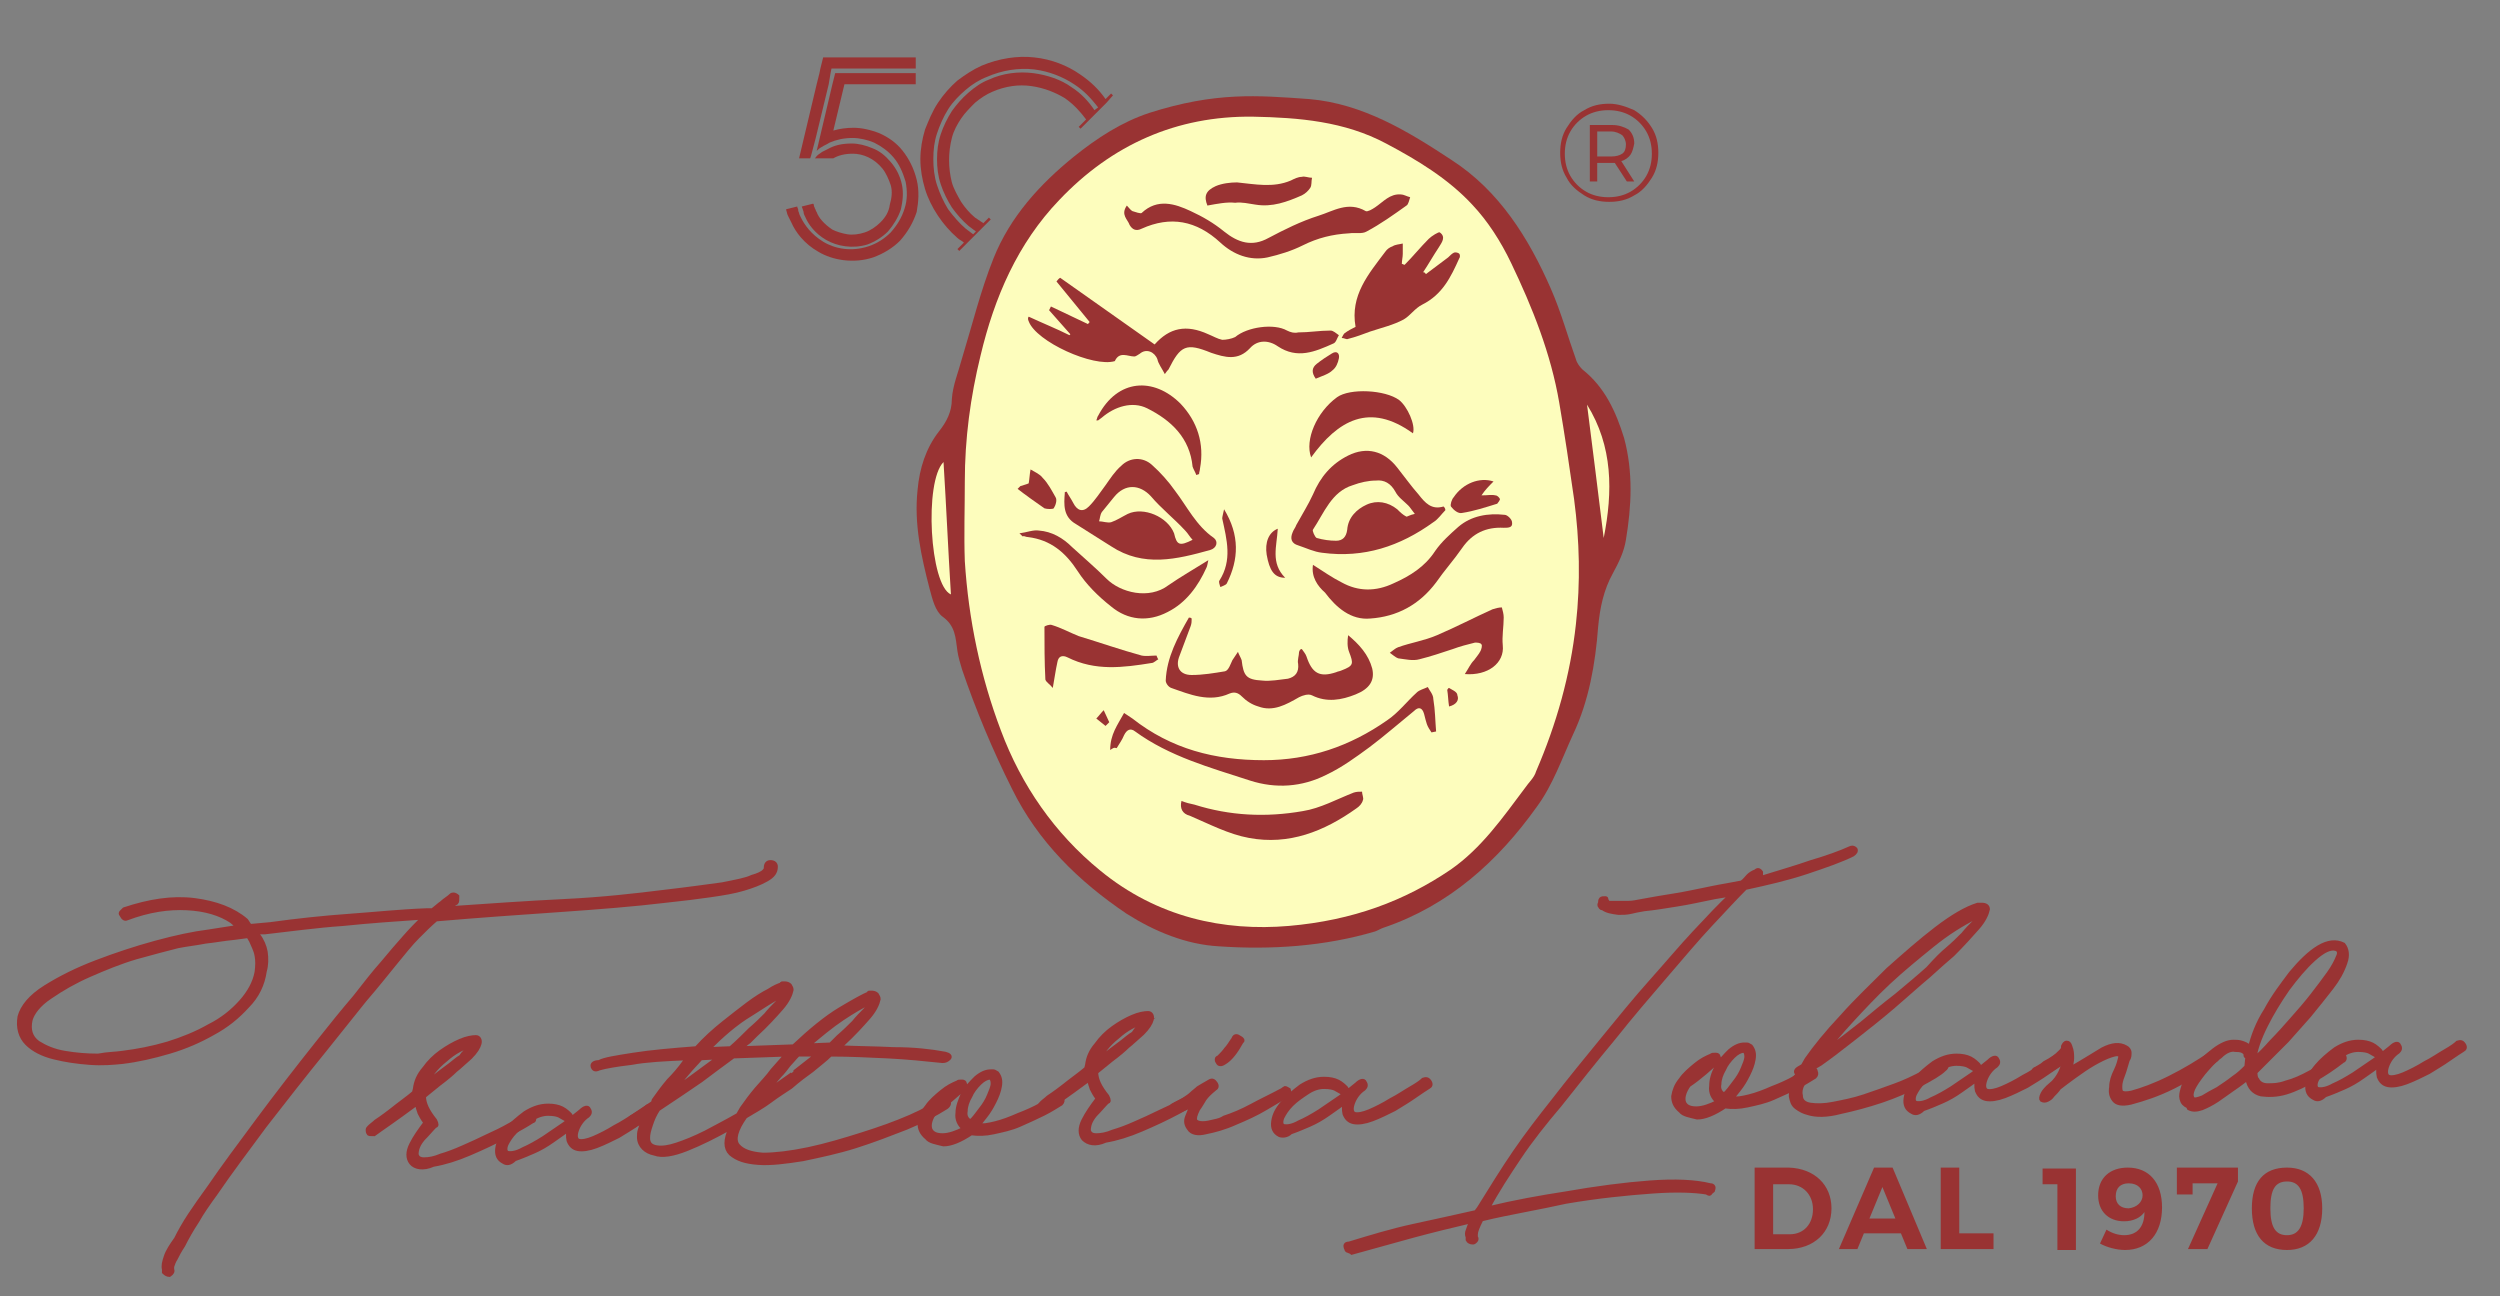 <?xml version="1.0" encoding="utf-8"?>
<!-- Generator: Adobe Illustrator 22.0.1, SVG Export Plug-In . SVG Version: 6.00 Build 0)  -->
<svg version="1.1" id="Livello_1" xmlns="http://www.w3.org/2000/svg" xmlns:xlink="http://www.w3.org/1999/xlink" x="0px" y="0px"
	 viewBox="0 0 270 140" style="enable-background:new 0 0 270 140;" xml:space="preserve">
<rect x="0" y="0" width="270" height="140" fill="#808080" stroke="none"/>
<style type="text/css">
	.st0{fill:#993333;}
	.st1{fill:none;stroke:#993333;stroke-width:0.417;stroke-miterlimit:10;}
	.st2{fill:#FDFDBD;}
</style>
<g>
	<path class="st0" d="M197.8,130.5c0,2.6-1.9,4.4-4.7,4.4h-3.6v-8.8h3.7C196,126.2,197.8,128,197.8,130.5z M195.8,130.6
		c0-1.6-1.1-2.7-2.6-2.7h-1.7v5.4h1.8C194.8,133.3,195.8,132.2,195.8,130.6z M205.3,133.2h-4l-0.7,1.7h-2l3.8-8.8h2l3.7,8.8H206
		L205.3,133.2z M204.7,131.6l-1.4-3.4l-1.4,3.4H204.7z M211.6,126.2v7h3.7v1.7h-5.7v-8.8H211.6z M224.2,126.2v8.8h-2v-7.1h-1.6v-1.7
		H224.2z M229.4,133.4c1.5,0,2.2-1,2.2-2.5c-0.4,0.6-1.2,1-2.2,1c-1.7,0-2.8-1.1-2.8-2.8c0-1.9,1.3-3,3.2-3c2.3,0,3.7,1.6,3.7,4.3
		c0,2.8-1.5,4.6-4,4.6c-0.9,0-2-0.3-2.7-0.7l0.7-1.5C228.1,133.2,228.8,133.4,229.4,133.4z M231.4,129.1c0-0.7-0.5-1.3-1.5-1.3
		c-0.9,0-1.4,0.5-1.4,1.4c0,0.8,0.5,1.3,1.4,1.3C230.8,130.4,231.4,129.8,231.4,129.1z M241.7,126.2v1.4l-3.3,7.3h-2.1l3.2-7.1h-2.7
		v1.2h-1.7v-2.9H241.7z M250.8,130.5c0,2.9-1.4,4.5-3.8,4.5c-2.5,0-3.8-1.6-3.8-4.5c0-2.9,1.3-4.4,3.8-4.4
		C249.4,126.1,250.8,127.7,250.8,130.5z M245.2,130.5c0,2.1,0.6,2.9,1.8,2.9c1.2,0,1.8-0.9,1.8-2.9c0-2.1-0.6-2.9-1.8-2.9
		C245.7,127.6,245.2,128.5,245.2,130.5z"/>
	<path class="st0" d="M17.7,137.1c-0.1-0.4,0-0.8,0.2-1.4c0.2-0.6,0.6-1.2,1.1-1.9c0.4-0.8,0.9-1.7,1.5-2.6c0.6-0.9,1.3-1.9,2.1-3
		c1.5-2.2,3.3-4.6,5.3-7.3c2-2.7,4.1-5.4,6.4-8.3c1.5-1.9,2.8-3.5,4-4.9c1.1-1.4,2.1-2.7,3-3.7c0.9-1.1,1.7-2,2.4-2.8
		c0.7-0.8,1.4-1.5,2-2.1c-2.9,0.2-5.8,0.4-8.7,0.7c-2.9,0.2-5.7,0.6-8.4,0.9l-0.8,0l0.1,0.3c0.4,0.5,0.7,1.2,0.8,1.8
		c0.1,0.7,0.1,1.4-0.1,2.1c-0.2,1.4-0.8,2.7-1.9,3.8c-1,1.1-2.2,2.1-3.7,2.9c-1.4,0.8-3,1.5-4.7,2c-1.7,0.5-3.4,0.9-5.1,1.1
		c-1,0.1-2.1,0.2-3.5,0.1c-1.4-0.1-2.7-0.3-3.9-0.6c-1.2-0.3-2.2-0.8-2.9-1.5c-0.7-0.7-1-1.7-0.8-2.9c0.3-1.1,1.2-2.2,2.8-3.2
		c1.6-1,3.4-1.9,5.5-2.7c2.1-0.8,4.2-1.5,6.4-2.1c2.2-0.6,4.1-1,5.7-1.2l3.2-0.5L25,99.5c-1.2-0.8-2.8-1.3-4.8-1.4
		c-2-0.1-4.1,0.2-6.5,1.1c-0.2,0.1-0.4,0-0.6-0.4c-0.1-0.1-0.1-0.2,0-0.3c0.1-0.1,0.2-0.2,0.3-0.3c2.7-0.9,5.2-1.3,7.6-1
		c2.3,0.3,4.2,1,5.6,2.2L27,100l2.2-0.2c2.9-0.4,5.7-0.7,8.5-0.9c2.8-0.2,5.6-0.5,8.4-0.6l0.6,0c0.4-0.3,0.7-0.6,1-0.8
		c0.3-0.3,0.7-0.5,1-0.8c0.1-0.1,0.2-0.1,0.3-0.1c0.1,0,0.3,0.1,0.4,0.2c0,0.4,0,0.6-0.1,0.7c-0.4,0.2-0.7,0.4-1,0.6
		c4.4-0.3,8.6-0.6,12.7-0.8s7.6-0.6,10.8-1c2.6-0.3,4.7-0.6,6.2-0.8c1.5-0.3,2.6-0.5,3.2-0.8c0.7-0.2,1.1-0.4,1.3-0.6
		c0.2-0.2,0.2-0.3,0.2-0.4c0-0.4,0.2-0.6,0.5-0.6c0.4,0,0.6,0.2,0.6,0.5c0,0.6-0.3,1-1,1.4c-0.7,0.4-1.5,0.7-2.5,1
		c-1,0.3-2.2,0.5-3.6,0.7c-1.4,0.2-3,0.4-4.9,0.6c-3.3,0.4-7.1,0.7-11.4,1c-4.3,0.3-8.7,0.6-13.3,1c-0.6,0.5-1.3,1.2-2,1.9
		c-0.7,0.7-1.5,1.7-2.4,2.8c-0.9,1.1-2,2.5-3.3,4c-1.3,1.6-2.7,3.4-4.4,5.5c-2.2,2.7-4.3,5.4-6.4,8.1c-2,2.7-3.8,5.1-5.3,7.3
		c-0.8,1.1-1.5,2.1-2,3c-0.6,0.9-1.1,1.8-1.5,2.6c-0.4,0.6-0.6,1-0.8,1.4c-0.2,0.3-0.3,0.6-0.4,0.9l0,0.3c0.1,0.2,0,0.4-0.3,0.6
		c-0.2,0-0.4-0.1-0.6-0.3L17.7,137.1z M13.2,113.7c1.6-0.2,3.2-0.5,4.9-1c1.6-0.5,3.1-1.1,4.5-1.9c1.4-0.7,2.5-1.6,3.4-2.6
		c0.9-1,1.5-2.1,1.7-3.2c0.1-0.7,0.1-1.3,0-1.8c-0.1-0.6-0.4-1.1-0.6-1.6l-0.3-0.5l-1.5,0.2c-1.1,0.1-2.1,0.3-3.1,0.4
		c-1,0.2-2,0.3-3,0.5c-1.2,0.3-2.7,0.7-4.5,1.2c-1.7,0.5-3.4,1.2-5,1.9c-1.6,0.7-3,1.5-4.3,2.4c-1.2,0.8-1.9,1.7-2.1,2.5
		c-0.2,1,0,1.8,0.8,2.4c0.8,0.5,1.7,0.9,2.9,1.1c1.2,0.2,2.3,0.3,3.6,0.3C11.6,113.8,12.6,113.8,13.2,113.7"/>
	<path class="st1" d="M17.7,137.1c-0.1-0.4,0-0.8,0.2-1.4c0.2-0.6,0.6-1.2,1.1-1.9c0.4-0.8,0.9-1.7,1.5-2.6c0.6-0.9,1.3-1.9,2.1-3
		c1.5-2.2,3.3-4.6,5.3-7.3c2-2.7,4.1-5.4,6.4-8.3c1.5-1.9,2.8-3.5,4-4.9c1.1-1.4,2.1-2.7,3-3.7c0.9-1.1,1.7-2,2.4-2.8
		c0.7-0.8,1.4-1.5,2-2.1c-2.9,0.2-5.8,0.4-8.7,0.7c-2.9,0.2-5.7,0.6-8.4,0.9l-0.8,0l0.1,0.3c0.4,0.5,0.7,1.2,0.8,1.8
		c0.1,0.7,0.1,1.4-0.1,2.1c-0.2,1.4-0.8,2.7-1.9,3.8c-1,1.1-2.2,2.1-3.7,2.9c-1.4,0.8-3,1.5-4.7,2c-1.7,0.5-3.4,0.9-5.1,1.1
		c-1,0.1-2.1,0.2-3.5,0.1c-1.4-0.1-2.7-0.3-3.9-0.6c-1.2-0.3-2.2-0.8-2.9-1.5c-0.7-0.7-1-1.7-0.8-2.9c0.3-1.1,1.2-2.2,2.8-3.2
		c1.6-1,3.4-1.9,5.5-2.7c2.1-0.8,4.2-1.5,6.4-2.1c2.2-0.6,4.1-1,5.7-1.2l3.2-0.5L25,99.5c-1.2-0.8-2.8-1.3-4.8-1.4
		c-2-0.1-4.1,0.2-6.5,1.1c-0.2,0.1-0.4,0-0.6-0.4c-0.1-0.1-0.1-0.2,0-0.3c0.1-0.1,0.2-0.2,0.3-0.3c2.7-0.9,5.2-1.3,7.6-1
		c2.3,0.3,4.2,1,5.6,2.2L27,100l2.2-0.2c2.9-0.4,5.7-0.7,8.5-0.9c2.8-0.2,5.6-0.5,8.4-0.6l0.6,0c0.4-0.3,0.7-0.6,1-0.8
		c0.3-0.3,0.7-0.5,1-0.8c0.1-0.1,0.2-0.1,0.3-0.1c0.1,0,0.3,0.1,0.4,0.2c0,0.4,0,0.6-0.1,0.7c-0.4,0.2-0.7,0.4-1,0.6
		c4.4-0.3,8.6-0.6,12.7-0.8s7.6-0.6,10.8-1c2.6-0.3,4.7-0.6,6.2-0.8c1.5-0.3,2.6-0.5,3.2-0.8c0.7-0.2,1.1-0.4,1.3-0.6
		c0.2-0.2,0.2-0.3,0.2-0.4c0-0.4,0.2-0.6,0.5-0.6c0.4,0,0.6,0.2,0.6,0.5c0,0.6-0.3,1-1,1.4c-0.7,0.4-1.5,0.7-2.5,1
		c-1,0.3-2.2,0.5-3.6,0.7c-1.4,0.2-3,0.4-4.9,0.6c-3.3,0.4-7.1,0.7-11.4,1c-4.3,0.3-8.7,0.6-13.3,1c-0.6,0.5-1.3,1.2-2,1.9
		c-0.7,0.7-1.5,1.7-2.4,2.8c-0.9,1.1-2,2.5-3.3,4c-1.3,1.6-2.7,3.4-4.4,5.5c-2.2,2.7-4.3,5.4-6.4,8.1c-2,2.7-3.8,5.1-5.3,7.3
		c-0.8,1.1-1.5,2.1-2,3c-0.6,0.9-1.1,1.8-1.5,2.6c-0.4,0.6-0.6,1-0.8,1.4c-0.2,0.3-0.3,0.6-0.4,0.9l0,0.3c0.1,0.2,0,0.4-0.3,0.6
		c-0.2,0-0.4-0.1-0.6-0.3L17.7,137.1z M13.2,113.7c1.6-0.2,3.2-0.5,4.9-1c1.6-0.5,3.1-1.1,4.5-1.9c1.4-0.7,2.5-1.6,3.4-2.6
		c0.9-1,1.5-2.1,1.7-3.2c0.1-0.7,0.1-1.3,0-1.8c-0.1-0.6-0.4-1.1-0.6-1.6l-0.3-0.5l-1.5,0.2c-1.1,0.1-2.1,0.3-3.1,0.4
		c-1,0.2-2,0.3-3,0.5c-1.2,0.3-2.7,0.7-4.5,1.2c-1.7,0.5-3.4,1.2-5,1.9c-1.6,0.7-3,1.5-4.3,2.4c-1.2,0.8-1.9,1.7-2.1,2.5
		c-0.2,1,0,1.8,0.8,2.4c0.8,0.5,1.7,0.9,2.9,1.1c1.2,0.2,2.3,0.3,3.6,0.3C11.6,113.8,12.6,113.8,13.2,113.7z"/>
	<path class="st0" d="M44.4,125.6c-0.4-0.5-0.4-1.2,0-2c0.4-0.8,0.9-1.5,1.5-2.3l0-0.1c-0.3-0.4-0.5-0.8-0.6-1
		c-0.1-0.3-0.2-0.6-0.3-1c-1.2,0.9-2.2,1.6-2.9,2.1c-0.7,0.5-1.3,0.9-1.7,1.2c-0.4,0-0.6,0-0.6-0.1c-0.1-0.1-0.1-0.3-0.1-0.4
		c0-0.1,0.1-0.2,0.2-0.3c0.2-0.2,0.5-0.4,0.7-0.6c0.3-0.2,0.6-0.4,1-0.7c0.4-0.3,0.8-0.6,1.3-1c0.5-0.4,1.1-0.8,1.8-1.4l0.1-0.4
		c0.1-0.8,0.4-1.5,1-2.2c0.5-0.7,1.1-1.3,1.8-1.8c0.7-0.5,1.4-0.9,2.1-1.2c0.7-0.3,1.3-0.4,1.7-0.4c0.3,0,0.5,0.3,0.4,0.7
		c-0.1,0.4-0.4,0.9-1,1.5c-0.7,0.6-1.2,1.1-1.6,1.4c-0.4,0.4-1,0.9-1.8,1.5l-1.6,1.3c0,0.8,0.4,1.6,1.2,2.6c0.2,0.4,0.2,0.6,0,0.6
		c-0.4,0.4-0.8,0.9-1.3,1.4c-0.5,0.6-0.7,1.1-0.7,1.7c0.1,0.3,0.3,0.5,0.8,0.5c0.5,0,1.1-0.1,1.8-0.4c0.7-0.2,1.5-0.5,2.4-0.9
		c0.9-0.4,1.8-0.8,2.6-1.2c0.9-0.4,1.7-0.8,2.4-1.2c0.7-0.4,1.4-0.7,1.8-1c0.2-0.1,0.4-0.2,0.5-0.1c0.1,0.1,0.2,0.1,0.3,0.2
		c0.1,0.1,0.1,0.2,0.1,0.3c0,0.1-0.1,0.2-0.2,0.2c-0.6,0.4-1.5,0.9-2.8,1.6c-1.3,0.7-2.6,1.3-4,1.9c-1.4,0.6-2.7,1-3.9,1.2
		C45.7,126.3,44.8,126.1,44.4,125.6 M51,112.9c-0.9,0.2-1.9,0.7-2.9,1.6c-1,0.8-1.7,1.7-2,2.5c0.4-0.4,0.9-0.8,1.3-1.1
		c0.4-0.3,0.8-0.6,1.2-0.9c0.4-0.3,0.7-0.6,1.2-0.9C50,113.7,50.5,113.3,51,112.9"/>
	<path class="st1" d="M44.4,125.6c-0.4-0.5-0.4-1.2,0-2c0.4-0.8,0.9-1.5,1.5-2.3l0-0.1c-0.3-0.4-0.5-0.8-0.6-1
		c-0.1-0.3-0.2-0.6-0.3-1c-1.2,0.9-2.2,1.6-2.9,2.1c-0.7,0.5-1.3,0.9-1.7,1.2c-0.4,0-0.6,0-0.6-0.1c-0.1-0.1-0.1-0.3-0.1-0.4
		c0-0.1,0.1-0.2,0.2-0.3c0.2-0.2,0.5-0.4,0.7-0.6c0.3-0.2,0.6-0.4,1-0.7c0.4-0.3,0.8-0.6,1.3-1c0.5-0.4,1.1-0.8,1.8-1.4l0.1-0.4
		c0.1-0.8,0.4-1.5,1-2.2c0.5-0.7,1.1-1.3,1.8-1.8c0.7-0.5,1.4-0.9,2.1-1.2c0.7-0.3,1.3-0.4,1.7-0.4c0.3,0,0.5,0.3,0.4,0.7
		c-0.1,0.4-0.4,0.9-1,1.5c-0.7,0.6-1.2,1.1-1.6,1.4c-0.4,0.4-1,0.9-1.8,1.5l-1.6,1.3c0,0.8,0.4,1.6,1.2,2.6c0.2,0.4,0.2,0.6,0,0.6
		c-0.4,0.4-0.8,0.9-1.3,1.4c-0.5,0.6-0.7,1.1-0.7,1.7c0.1,0.3,0.3,0.5,0.8,0.5c0.5,0,1.1-0.1,1.8-0.4c0.7-0.2,1.5-0.5,2.4-0.9
		c0.9-0.4,1.8-0.8,2.6-1.2c0.9-0.4,1.7-0.8,2.4-1.2c0.7-0.4,1.4-0.7,1.8-1c0.2-0.1,0.4-0.2,0.5-0.1c0.1,0.1,0.2,0.1,0.3,0.2
		c0.1,0.1,0.1,0.2,0.1,0.3c0,0.1-0.1,0.2-0.2,0.2c-0.6,0.4-1.5,0.9-2.8,1.6c-1.3,0.7-2.6,1.3-4,1.9c-1.4,0.6-2.7,1-3.9,1.2
		C45.7,126.3,44.8,126.1,44.4,125.6z M51,112.9c-0.9,0.2-1.9,0.7-2.9,1.6c-1,0.8-1.7,1.7-2,2.5c0.4-0.4,0.9-0.8,1.3-1.1
		c0.4-0.3,0.8-0.6,1.2-0.9c0.4-0.3,0.7-0.6,1.2-0.9C50,113.7,50.5,113.3,51,112.9z"/>
	<path class="st0" d="M54.4,125.5c-0.6-0.3-0.8-0.8-0.7-1.5c0.1-0.7,0.4-1.3,1-2c0.5-0.6,1.2-1.2,2-1.8c0.8-0.5,1.6-0.8,2.5-0.8
		c0.6,0,1.1,0.1,1.5,0.3c0.4,0.2,0.7,0.5,0.9,0.7c0.1,0.1,0.1,0.3-0.1,0.4c-0.2,0.1-0.3,0.1-0.4,0.1c-0.2-0.1-0.5-0.3-0.7-0.4
		c-0.2-0.1-0.6-0.2-1.2-0.2c-0.6,0-1.2,0.2-1.8,0.6c-0.6,0.4-1.2,0.8-1.7,1.3c-0.5,0.5-0.8,1-1,1.4c-0.2,0.5-0.1,0.8,0.1,0.9
		c0.4,0.1,1,0,1.7-0.4c0.7-0.3,1.4-0.7,2.2-1.2c0.7-0.5,1.5-1,2.2-1.5c0.7-0.5,1.3-1,1.8-1.4c0.4-0.4,0.8-0.5,0.9-0.2
		c0.2,0.3,0.1,0.5-0.1,0.7c-0.6,0.4-1,1-1.2,1.6c-0.2,0.6-0.1,1,0.2,1.1c0.3,0.1,0.9,0,1.6-0.3c0.7-0.3,1.5-0.7,2.3-1.2
		c0.8-0.4,1.5-0.9,2.2-1.3c0.7-0.4,1.1-0.7,1.3-0.9c0.3-0.1,0.5-0.1,0.7,0.2c0.2,0.3,0.1,0.5-0.1,0.6c-0.3,0.2-0.8,0.5-1.5,1
		c-0.7,0.5-1.4,0.9-2.2,1.4c-0.8,0.4-1.6,0.8-2.4,1.1c-0.8,0.3-1.5,0.4-2,0.3c-0.5-0.1-0.8-0.4-1-0.9c-0.1-0.5-0.1-0.9,0.1-1.3
		c-0.5,0.4-1.1,0.8-1.8,1.3c-0.7,0.5-1.4,0.9-2.1,1.2c-0.7,0.3-1.4,0.6-2,0.8C55.1,125.7,54.7,125.7,54.4,125.5"/>
	<path class="st1" d="M54.4,125.5c-0.6-0.3-0.8-0.8-0.7-1.5c0.1-0.7,0.4-1.3,1-2c0.5-0.6,1.2-1.2,2-1.8c0.8-0.5,1.6-0.8,2.5-0.8
		c0.6,0,1.1,0.1,1.5,0.3c0.4,0.2,0.7,0.5,0.9,0.7c0.1,0.1,0.1,0.3-0.1,0.4c-0.2,0.1-0.3,0.1-0.4,0.1c-0.2-0.1-0.5-0.3-0.7-0.4
		c-0.2-0.1-0.6-0.2-1.2-0.2c-0.6,0-1.2,0.2-1.8,0.6c-0.6,0.4-1.2,0.8-1.7,1.3c-0.5,0.5-0.8,1-1,1.4c-0.2,0.5-0.1,0.8,0.1,0.9
		c0.4,0.1,1,0,1.7-0.4c0.7-0.3,1.4-0.7,2.2-1.2c0.7-0.5,1.5-1,2.2-1.5c0.7-0.5,1.3-1,1.8-1.4c0.4-0.4,0.8-0.5,0.9-0.2
		c0.2,0.3,0.1,0.5-0.1,0.7c-0.6,0.4-1,1-1.2,1.6c-0.2,0.6-0.1,1,0.2,1.1c0.3,0.1,0.9,0,1.6-0.3c0.7-0.3,1.5-0.7,2.3-1.2
		c0.8-0.4,1.5-0.9,2.2-1.3c0.7-0.4,1.1-0.7,1.3-0.9c0.3-0.1,0.5-0.1,0.7,0.2c0.2,0.3,0.1,0.5-0.1,0.6c-0.3,0.2-0.8,0.5-1.5,1
		c-0.7,0.5-1.4,0.9-2.2,1.4c-0.8,0.4-1.6,0.8-2.4,1.1c-0.8,0.3-1.5,0.4-2,0.3c-0.5-0.1-0.8-0.4-1-0.9c-0.1-0.5-0.1-0.9,0.1-1.3
		c-0.5,0.4-1.1,0.8-1.8,1.3c-0.7,0.5-1.4,0.9-2.1,1.2c-0.7,0.3-1.4,0.6-2,0.8C55.1,125.7,54.7,125.7,54.4,125.5z"/>
	<path class="st0" d="M102.1,113.8c0.4,0.1,0.6,0.3,0.4,0.5c-0.2,0.2-0.4,0.3-0.7,0.3c-1.9-0.2-3.9-0.4-5.9-0.5
		c-2.1-0.1-4.1-0.2-6.2-0.2c-0.6,0.6-1.3,1.1-2,1.7c-0.7,0.5-1.5,1.1-2.3,1.8c-0.6,0.4-1.4,0.9-2.2,1.5c-0.8,0.6-1.7,1.1-2.7,1.7
		c-1,1.4-1.3,2.5-0.8,3.1c0.5,0.6,1.4,0.9,2.7,1c1.3,0,3-0.2,4.9-0.6c1.9-0.4,3.9-1,5.8-1.6c1.9-0.6,3.6-1.2,5.2-1.9
		c1.6-0.7,2.6-1.3,3.3-1.8c0.4-0.3,0.6-0.3,0.8,0c0.2,0.3,0.1,0.6-0.2,0.8c-1.1,0.7-2.6,1.5-4.3,2.2c-1.8,0.7-3.6,1.4-5.5,2
		c-1.9,0.6-3.8,1-5.7,1.4c-1.9,0.3-3.5,0.5-4.8,0.4c-1.4-0.1-2.3-0.4-3-1c-0.6-0.6-0.6-1.5,0-2.8c-1.6,0.9-3.2,1.7-4.7,2.3
		c-1.5,0.6-2.7,0.8-3.5,0.5c-0.5-0.1-0.9-0.3-1.2-0.6c-0.3-0.3-0.5-0.7-0.5-1.2c0-0.2,0-0.5,0.1-0.8c0.1-0.3,0.2-0.6,0.3-0.9
		l-0.8,0.4c-0.1,0.1-0.2,0.1-0.3,0.1c-0.1-0.1-0.3-0.2-0.4-0.3c0-0.1,0-0.2,0-0.3c0-0.1,0.1-0.2,0.2-0.3l2.4-1.6l0.1-0.3
		c0.5-0.7,1-1.4,1.6-2.1c0.6-0.6,1.2-1.3,1.7-2c0,0,0.1-0.1,0.1-0.2c0-0.1,0.1-0.2,0.2-0.2c-2.4,0.1-4.4,0.2-6,0.5
		c-1.7,0.2-2.8,0.4-3.5,0.6c-0.4,0.2-0.6,0.1-0.7-0.2c-0.1-0.3,0.2-0.5,0.7-0.5c0.5-0.3,1.8-0.5,3.7-0.8c1.9-0.3,4.2-0.5,6.8-0.7
		c0.9-1,1.9-1.9,2.9-2.7c1-0.8,1.9-1.5,2.7-2.1c0.8-0.6,1.6-1.1,2.2-1.4c0.6-0.4,1.1-0.6,1.4-0.7c0-0.1,0-0.1,0.1-0.1
		c0.1,0,0.2,0,0.3,0c0.2,0,0.4,0.1,0.5,0.2c0.1,0.2,0.2,0.3,0.2,0.5c-0.1,0.5-0.4,1.2-1.1,2c-0.7,0.8-1.6,1.8-2.8,2.9
		c-0.2,0.2-0.5,0.5-0.7,0.7c-0.3,0.2-0.5,0.4-0.8,0.7l5.6-0.2c1.8-1.7,3.5-3.1,5-4c1.5-0.9,2.6-1.5,3.1-1.7c0-0.1,0-0.1,0.1-0.1
		c0.1,0,0.2,0,0.3,0c0.2,0,0.4,0.1,0.5,0.2c0.1,0.2,0.2,0.3,0.2,0.5c-0.1,0.5-0.4,1.2-1.1,2c-0.7,0.8-1.6,1.8-2.8,2.9l-0.4,0.3
		c2.1,0.1,4,0.1,5.9,0.2C98.7,113.3,100.5,113.5,102.1,113.8 M71.1,119.8c-0.4,0.6-0.6,1.1-0.8,1.7c-0.2,0.6-0.3,1-0.3,1.4
		c0,0.6,0.3,0.9,0.9,1c0.6,0.1,1.3,0,2.2-0.3c0.9-0.3,1.9-0.7,3.1-1.3c1.1-0.6,2.3-1.2,3.5-1.9l0.4-0.7c0.5-0.7,1-1.4,1.6-2.1
		c0.6-0.7,1.2-1.3,1.7-2l1.5-1.7l-5.7,0.2c-1.1,0.8-2.3,1.7-3.5,2.6C74.4,117.6,72.9,118.6,71.1,119.8 M74.6,115.5l-1.7,2l-0.1,0.1
		l1.4-0.9l3.4-2.5l-1.9,0.1L74.6,115.5z M81,111.2c0.7-0.6,1.2-1.1,1.7-1.6c0.4-0.5,0.8-0.9,1.2-1.3c0.1-0.1,0.2-0.2,0.2-0.3
		c0,0,0.1-0.1,0.2-0.2l0.3-0.4l-0.4,0.2c-0.7,0.4-1.8,1.1-3.2,2c-1.5,0.9-3,2.2-4.5,3.7l2.4-0.1C79.7,112.5,80.4,111.8,81,111.2
		 M85.8,115.9c0.1,0,0.1,0,0.1-0.1l0-0.1l2.3-1.8c-0.4,0-0.7,0-1,0c-0.3,0-0.7,0-1,0c-0.4,0.4-0.7,0.8-1,1.1c-0.3,0.4-0.6,0.8-1,1.2
		l-1.7,2l-0.3,0.4l0.5-0.6l2.7-1.9C85.5,116.2,85.6,116.1,85.8,115.9 M90.5,112c0.7-0.6,1.2-1.1,1.7-1.6c0.4-0.5,0.8-0.9,1.2-1.3
		c0.1-0.1,0.2-0.2,0.2-0.3c0,0,0.1-0.1,0.2-0.2l0.3-0.4l-0.4,0.2c-0.6,0.3-1.5,0.8-2.7,1.6c-1.2,0.8-2.4,1.8-3.7,2.9l2.4-0.1
		L90.5,112z"/>
	<path class="st1" d="M102.1,113.8c0.4,0.1,0.6,0.3,0.4,0.5c-0.2,0.2-0.4,0.3-0.7,0.3c-1.9-0.2-3.9-0.4-5.9-0.5
		c-2.1-0.1-4.1-0.2-6.2-0.2c-0.6,0.6-1.3,1.1-2,1.7c-0.7,0.5-1.5,1.1-2.3,1.8c-0.6,0.4-1.4,0.9-2.2,1.5c-0.8,0.6-1.7,1.1-2.7,1.7
		c-1,1.4-1.3,2.5-0.8,3.1c0.5,0.6,1.4,0.9,2.7,1c1.3,0,3-0.2,4.9-0.6c1.9-0.4,3.9-1,5.8-1.6c1.9-0.6,3.6-1.2,5.2-1.9
		c1.6-0.7,2.6-1.3,3.3-1.8c0.4-0.3,0.6-0.3,0.8,0c0.2,0.3,0.1,0.6-0.2,0.8c-1.1,0.7-2.6,1.5-4.3,2.2c-1.8,0.7-3.6,1.4-5.5,2
		c-1.9,0.6-3.8,1-5.7,1.4c-1.9,0.3-3.5,0.5-4.8,0.4c-1.4-0.1-2.3-0.4-3-1c-0.6-0.6-0.6-1.5,0-2.8c-1.6,0.9-3.2,1.7-4.7,2.3
		c-1.5,0.6-2.7,0.8-3.5,0.5c-0.5-0.1-0.9-0.3-1.2-0.6c-0.3-0.3-0.5-0.7-0.5-1.2c0-0.2,0-0.5,0.1-0.8c0.1-0.3,0.2-0.6,0.3-0.9
		l-0.8,0.4c-0.1,0.1-0.2,0.1-0.3,0.1c-0.1-0.1-0.3-0.2-0.4-0.3c0-0.1,0-0.2,0-0.3c0-0.1,0.1-0.2,0.2-0.3l2.4-1.6l0.1-0.3
		c0.5-0.7,1-1.4,1.6-2.1c0.6-0.6,1.2-1.3,1.7-2c0,0,0.1-0.1,0.1-0.2c0-0.1,0.1-0.2,0.2-0.2c-2.4,0.1-4.4,0.2-6,0.5
		c-1.7,0.2-2.8,0.4-3.5,0.6c-0.4,0.2-0.6,0.1-0.7-0.2c-0.1-0.3,0.2-0.5,0.7-0.5c0.5-0.3,1.8-0.5,3.7-0.8c1.9-0.3,4.2-0.5,6.8-0.7
		c0.9-1,1.9-1.9,2.9-2.7c1-0.8,1.9-1.5,2.7-2.1c0.8-0.6,1.6-1.1,2.2-1.4c0.6-0.4,1.1-0.6,1.4-0.7c0-0.1,0-0.1,0.1-0.1
		c0.1,0,0.2,0,0.3,0c0.2,0,0.4,0.1,0.5,0.2c0.1,0.2,0.2,0.3,0.2,0.5c-0.1,0.5-0.4,1.2-1.1,2c-0.7,0.8-1.6,1.8-2.8,2.9
		c-0.2,0.2-0.5,0.5-0.7,0.7c-0.3,0.2-0.5,0.4-0.8,0.7l5.6-0.2c1.8-1.7,3.5-3.1,5-4c1.5-0.9,2.6-1.5,3.1-1.7c0-0.1,0-0.1,0.1-0.1
		c0.1,0,0.2,0,0.3,0c0.2,0,0.4,0.1,0.5,0.2c0.1,0.2,0.2,0.3,0.2,0.5c-0.1,0.5-0.4,1.2-1.1,2c-0.7,0.8-1.6,1.8-2.8,2.9l-0.4,0.3
		c2.1,0.1,4,0.1,5.9,0.2C98.7,113.3,100.5,113.5,102.1,113.8z M71.1,119.8c-0.4,0.6-0.6,1.1-0.8,1.7c-0.2,0.6-0.3,1-0.3,1.4
		c0,0.6,0.3,0.9,0.9,1c0.6,0.1,1.3,0,2.2-0.3c0.9-0.3,1.9-0.7,3.1-1.3c1.1-0.6,2.3-1.2,3.5-1.9l0.4-0.7c0.5-0.7,1-1.4,1.6-2.1
		c0.6-0.7,1.2-1.3,1.7-2l1.5-1.7l-5.7,0.2c-1.1,0.8-2.3,1.7-3.5,2.6C74.4,117.6,72.9,118.6,71.1,119.8z M74.6,115.5l-1.7,2l-0.1,0.1
		l1.4-0.9l3.4-2.5l-1.9,0.1L74.6,115.5z M81,111.2c0.7-0.6,1.2-1.1,1.7-1.6c0.4-0.5,0.8-0.9,1.2-1.3c0.1-0.1,0.2-0.2,0.2-0.3
		c0,0,0.1-0.1,0.2-0.2l0.3-0.4l-0.4,0.2c-0.7,0.4-1.8,1.1-3.2,2c-1.5,0.9-3,2.2-4.5,3.7l2.4-0.1C79.7,112.5,80.4,111.8,81,111.2z
		 M85.8,115.9c0.1,0,0.1,0,0.1-0.1l0-0.1l2.3-1.8c-0.4,0-0.7,0-1,0c-0.3,0-0.7,0-1,0c-0.4,0.4-0.7,0.8-1,1.1c-0.3,0.4-0.6,0.8-1,1.2
		l-1.7,2l-0.3,0.4l0.5-0.6l2.7-1.9C85.5,116.2,85.6,116.1,85.8,115.9z M90.5,112c0.7-0.6,1.2-1.1,1.7-1.6c0.4-0.5,0.8-0.9,1.2-1.3
		c0.1-0.1,0.2-0.2,0.2-0.3c0,0,0.1-0.1,0.2-0.2l0.3-0.4l-0.4,0.2c-0.6,0.3-1.5,0.8-2.7,1.6c-1.2,0.8-2.4,1.8-3.7,2.9l2.4-0.1
		L90.5,112z"/>
	<path class="st0" d="M100.1,122.9c-0.6-0.5-0.8-1-0.8-1.6c0.1-0.6,0.3-1.2,0.8-1.8c0.4-0.6,1-1.1,1.6-1.6c0.6-0.5,1.2-0.8,1.7-1
		c0.1-0.1,0.2-0.1,0.5-0.1c0.2,0,0.3,0.1,0.3,0.2c0.1,0.2,0.1,0.4-0.1,0.6c-0.4,0.3-0.8,0.7-1.4,1.2c-0.6,0.5-1.1,0.9-1.7,1.3
		c-0.5,0.7-0.7,1.4-0.5,1.9c0.2,0.4,0.6,0.6,1.3,0.6c0.7,0,1.5-0.3,2.3-0.7c-0.5-0.4-0.8-1-0.7-1.7c0-0.7,0.3-1.4,0.6-2.1
		c0.4-0.7,0.9-1.2,1.4-1.7c0.6-0.5,1.1-0.7,1.6-0.7c0.1,0,0.3,0,0.3,0c0.1,0,0.2,0.1,0.4,0.2c0.3,0.4,0.4,0.8,0.3,1.4
		c-0.1,0.6-0.3,1.1-0.6,1.7c-0.3,0.6-0.6,1.1-1,1.6c-0.4,0.5-0.6,0.8-0.8,0.9c0.5,0.1,1.1,0,1.9-0.2c0.8-0.2,1.6-0.5,2.5-0.9
		c0.8-0.3,1.7-0.7,2.4-1.1c0.8-0.4,1.3-0.7,1.7-1c0.4,0,0.6,0.1,0.6,0.3c0.1,0.2,0.1,0.4-0.1,0.6c-0.5,0.3-1.1,0.7-1.9,1.1
		c-0.8,0.4-1.7,0.8-2.6,1.2c-0.9,0.4-1.9,0.6-2.8,0.8c-0.9,0.2-1.7,0.2-2.4,0.1c-1.2,0.8-2.2,1.2-3,1.2
		C101.1,123.4,100.4,123.3,100.1,122.9 M106.9,116.4c-0.3,0-0.7,0.2-1.1,0.6c-0.4,0.4-0.8,0.9-1,1.4c-0.3,0.5-0.5,1.1-0.5,1.6
		c-0.1,0.5,0.1,0.9,0.5,1.1c0.4-0.3,0.7-0.8,1.1-1.3c0.4-0.5,0.7-1,0.9-1.5c0.2-0.5,0.4-0.9,0.4-1.3
		C107.2,116.7,107.1,116.4,106.9,116.4"/>
	<path class="st1" d="M100.1,122.9c-0.6-0.5-0.8-1-0.8-1.6c0.1-0.6,0.3-1.2,0.8-1.8c0.4-0.6,1-1.1,1.6-1.6c0.6-0.5,1.2-0.8,1.7-1
		c0.1-0.1,0.2-0.1,0.5-0.1c0.2,0,0.3,0.1,0.3,0.2c0.1,0.2,0.1,0.4-0.1,0.6c-0.4,0.3-0.8,0.7-1.4,1.2c-0.6,0.5-1.1,0.9-1.7,1.3
		c-0.5,0.7-0.7,1.4-0.5,1.9c0.2,0.4,0.6,0.6,1.3,0.6c0.7,0,1.5-0.3,2.3-0.7c-0.5-0.4-0.8-1-0.7-1.7c0-0.7,0.3-1.4,0.6-2.1
		c0.4-0.7,0.9-1.2,1.4-1.7c0.6-0.5,1.1-0.7,1.6-0.7c0.1,0,0.3,0,0.3,0c0.1,0,0.2,0.1,0.4,0.2c0.3,0.4,0.4,0.8,0.3,1.4
		c-0.1,0.6-0.3,1.1-0.6,1.7c-0.3,0.6-0.6,1.1-1,1.6c-0.4,0.5-0.6,0.8-0.8,0.9c0.5,0.1,1.1,0,1.9-0.2c0.8-0.2,1.6-0.5,2.5-0.9
		c0.8-0.3,1.7-0.7,2.4-1.1c0.8-0.4,1.3-0.7,1.7-1c0.4,0,0.6,0.1,0.6,0.3c0.1,0.2,0.1,0.4-0.1,0.6c-0.5,0.3-1.1,0.7-1.9,1.1
		c-0.8,0.4-1.7,0.8-2.6,1.2c-0.9,0.4-1.9,0.6-2.8,0.8c-0.9,0.2-1.7,0.2-2.4,0.1c-1.2,0.8-2.2,1.2-3,1.2
		C101.1,123.4,100.4,123.3,100.1,122.9z M106.9,116.4c-0.3,0-0.7,0.2-1.1,0.6c-0.4,0.4-0.8,0.9-1,1.4c-0.3,0.5-0.5,1.1-0.5,1.6
		c-0.1,0.5,0.1,0.9,0.5,1.1c0.4-0.3,0.7-0.8,1.1-1.3c0.4-0.5,0.7-1,0.9-1.5c0.2-0.5,0.4-0.9,0.4-1.3
		C107.2,116.7,107.1,116.4,106.9,116.4z"/>
	<path class="st0" d="M117,123c-0.4-0.5-0.4-1.2,0-2c0.4-0.8,0.9-1.5,1.5-2.3l0-0.1c-0.3-0.4-0.5-0.8-0.6-1c-0.1-0.3-0.2-0.6-0.3-1
		c-1.2,0.9-2.2,1.6-2.9,2.1c-0.7,0.5-1.3,0.9-1.7,1.2c-0.4,0-0.6,0-0.6-0.1c-0.1-0.1-0.1-0.3-0.1-0.4c0-0.1,0.1-0.2,0.2-0.3
		c0.2-0.2,0.5-0.4,0.7-0.6c0.3-0.2,0.6-0.4,1-0.7c0.4-0.3,0.8-0.6,1.3-1c0.5-0.4,1.1-0.8,1.8-1.4l0.1-0.4c0.1-0.8,0.4-1.5,1-2.2
		c0.5-0.7,1.1-1.3,1.8-1.8c0.7-0.5,1.4-0.9,2.1-1.2c0.7-0.3,1.3-0.4,1.7-0.4c0.3,0,0.5,0.3,0.4,0.7c-0.1,0.4-0.4,0.9-1,1.5
		c-0.7,0.6-1.2,1.1-1.6,1.4c-0.4,0.4-1,0.9-1.8,1.5l-1.6,1.3c0,0.8,0.4,1.6,1.2,2.6c0.2,0.4,0.2,0.6,0,0.6c-0.4,0.4-0.8,0.9-1.3,1.4
		c-0.5,0.6-0.7,1.1-0.7,1.7c0.1,0.3,0.3,0.5,0.8,0.5c0.5,0,1.1-0.1,1.8-0.4c0.7-0.2,1.5-0.5,2.4-0.9c0.9-0.4,1.8-0.8,2.6-1.2
		c0.9-0.4,1.7-0.8,2.4-1.2c0.7-0.4,1.4-0.7,1.8-1c0.2-0.1,0.4-0.2,0.5-0.1c0.1,0.1,0.2,0.1,0.3,0.2c0.1,0.1,0.1,0.2,0.1,0.3
		c0,0.1-0.1,0.2-0.2,0.2c-0.6,0.4-1.5,0.9-2.8,1.6c-1.3,0.7-2.6,1.3-4,1.9c-1.4,0.6-2.7,1-3.9,1.2C118.3,123.7,117.5,123.5,117,123
		 M123.6,110.4c-0.9,0.2-1.9,0.7-2.9,1.6c-1,0.8-1.7,1.7-2,2.5c0.4-0.4,0.9-0.8,1.3-1.1c0.4-0.3,0.8-0.6,1.2-0.9
		c0.4-0.3,0.7-0.6,1.2-0.9C122.7,111.1,123.1,110.7,123.6,110.4"/>
	<path class="st1" d="M117,123c-0.4-0.5-0.4-1.2,0-2c0.4-0.8,0.9-1.5,1.5-2.3l0-0.1c-0.3-0.4-0.5-0.8-0.6-1c-0.1-0.3-0.2-0.6-0.3-1
		c-1.2,0.9-2.2,1.6-2.9,2.1c-0.7,0.5-1.3,0.9-1.7,1.2c-0.4,0-0.6,0-0.6-0.1c-0.1-0.1-0.1-0.3-0.1-0.4c0-0.1,0.1-0.2,0.2-0.3
		c0.2-0.2,0.5-0.4,0.7-0.6c0.3-0.2,0.6-0.4,1-0.7c0.4-0.3,0.8-0.6,1.3-1c0.5-0.4,1.1-0.8,1.8-1.4l0.1-0.4c0.1-0.8,0.4-1.5,1-2.2
		c0.5-0.7,1.1-1.3,1.8-1.8c0.7-0.5,1.4-0.9,2.1-1.2c0.7-0.3,1.3-0.4,1.7-0.4c0.3,0,0.5,0.3,0.4,0.7c-0.1,0.4-0.4,0.9-1,1.5
		c-0.7,0.6-1.2,1.1-1.6,1.4c-0.4,0.4-1,0.9-1.8,1.5l-1.6,1.3c0,0.8,0.4,1.6,1.2,2.6c0.2,0.4,0.2,0.6,0,0.6c-0.4,0.4-0.8,0.9-1.3,1.4
		c-0.5,0.6-0.7,1.1-0.7,1.7c0.1,0.3,0.3,0.5,0.8,0.5c0.5,0,1.1-0.1,1.8-0.4c0.7-0.2,1.5-0.5,2.4-0.9c0.9-0.4,1.8-0.8,2.6-1.2
		c0.9-0.4,1.7-0.8,2.4-1.2c0.7-0.4,1.4-0.7,1.8-1c0.2-0.1,0.4-0.2,0.5-0.1c0.1,0.1,0.2,0.1,0.3,0.2c0.1,0.1,0.1,0.2,0.1,0.3
		c0,0.1-0.1,0.2-0.2,0.2c-0.6,0.4-1.5,0.9-2.8,1.6c-1.3,0.7-2.6,1.3-4,1.9c-1.4,0.6-2.7,1-3.9,1.2C118.3,123.7,117.5,123.5,117,123z
		 M123.6,110.4c-0.9,0.2-1.9,0.7-2.9,1.6c-1,0.8-1.7,1.7-2,2.5c0.4-0.4,0.9-0.8,1.3-1.1c0.4-0.3,0.8-0.6,1.2-0.9
		c0.4-0.3,0.7-0.6,1.2-0.9C122.7,111.1,123.1,110.7,123.6,110.4z"/>
	<path class="st0" d="M128.4,121.9c-0.3-0.4-0.4-0.8-0.2-1.3c0.2-0.5,0.4-1,0.6-1.4c-0.4,0.3-0.7,0.5-1,0.6
		c-0.2,0.1-0.5,0.2-0.7,0.3c-0.2,0.2-0.4,0.1-0.6-0.1c-0.1-0.2-0.1-0.4,0.1-0.6c0.5-0.3,1-0.5,1.3-0.7c0.3-0.2,0.6-0.4,0.8-0.6
		c0.2-0.2,0.5-0.4,0.7-0.6c0.3-0.2,0.7-0.4,1.2-0.7c0.3-0.2,0.5-0.1,0.7,0.2c0.2,0.3,0.1,0.5-0.1,0.6c-0.5,0.4-0.9,0.8-1.1,1.1
		c-0.2,0.3-0.4,0.7-0.7,1.1c-0.3,0.6-0.4,1-0.3,1.2c0.1,0.2,0.4,0.3,0.8,0.3c0.4,0,0.8-0.1,1.2-0.2c0.5-0.1,0.8-0.2,1.1-0.4
		c0.9-0.3,1.9-0.7,3-1.3c1.1-0.6,2.2-1.1,3.3-1.7c0.1-0.1,0.3-0.2,0.3-0.2c0.1,0,0.2,0.1,0.4,0.2c0.1,0.3,0.1,0.5-0.3,0.7
		c-0.5,0.3-1.2,0.7-2.2,1.3c-1,0.6-2.1,1.1-3.3,1.6c-1.1,0.5-2.2,0.8-3.2,1C129.4,122.5,128.7,122.4,128.4,121.9 M131.5,114.7
		c-0.1-0.1-0.1-0.2-0.1-0.3c0-0.1,0.1-0.2,0.2-0.2c0.3-0.3,0.6-0.6,0.8-0.9c0.3-0.3,0.5-0.7,0.8-1.1c0.1-0.3,0.3-0.4,0.6-0.2
		c0.4,0.2,0.5,0.4,0.3,0.5c-0.6,1.1-1.2,1.9-1.9,2.3C131.9,115,131.6,115,131.5,114.7"/>
	<path class="st1" d="M128.4,121.9c-0.3-0.4-0.4-0.8-0.2-1.3c0.2-0.5,0.4-1,0.6-1.4c-0.4,0.3-0.7,0.5-1,0.6
		c-0.2,0.1-0.5,0.2-0.7,0.3c-0.2,0.2-0.4,0.1-0.6-0.1c-0.1-0.2-0.1-0.4,0.1-0.6c0.5-0.3,1-0.5,1.3-0.7c0.3-0.2,0.6-0.4,0.8-0.6
		c0.2-0.2,0.5-0.4,0.7-0.6c0.3-0.2,0.7-0.4,1.2-0.7c0.3-0.2,0.5-0.1,0.7,0.2c0.2,0.3,0.1,0.5-0.1,0.6c-0.5,0.4-0.9,0.8-1.1,1.1
		c-0.2,0.3-0.4,0.7-0.7,1.1c-0.3,0.6-0.4,1-0.3,1.2c0.1,0.2,0.4,0.3,0.8,0.3c0.4,0,0.8-0.1,1.2-0.2c0.5-0.1,0.8-0.2,1.1-0.4
		c0.9-0.3,1.9-0.7,3-1.3c1.1-0.6,2.2-1.1,3.3-1.7c0.1-0.1,0.3-0.2,0.3-0.2c0.1,0,0.2,0.1,0.4,0.2c0.1,0.3,0.1,0.5-0.3,0.7
		c-0.5,0.3-1.2,0.7-2.2,1.3c-1,0.6-2.1,1.1-3.3,1.6c-1.1,0.5-2.2,0.8-3.2,1C129.4,122.5,128.7,122.4,128.4,121.9z M131.5,114.7
		c-0.1-0.1-0.1-0.2-0.1-0.3c0-0.1,0.1-0.2,0.2-0.2c0.3-0.3,0.6-0.6,0.8-0.9c0.3-0.3,0.5-0.7,0.8-1.1c0.1-0.3,0.3-0.4,0.6-0.2
		c0.4,0.2,0.5,0.4,0.3,0.5c-0.6,1.1-1.2,1.9-1.9,2.3C131.9,115,131.6,115,131.5,114.7z"/>
	<path class="st0" d="M138.2,122.6c-0.6-0.3-0.8-0.8-0.7-1.5c0.1-0.7,0.4-1.3,1-2c0.5-0.6,1.2-1.2,2-1.8c0.8-0.5,1.6-0.8,2.5-0.8
		c0.6,0,1.1,0.1,1.5,0.3c0.4,0.2,0.7,0.5,0.9,0.7c0.1,0.1,0.1,0.3-0.1,0.4c-0.2,0.1-0.3,0.1-0.4,0.1c-0.2-0.1-0.5-0.3-0.7-0.4
		c-0.2-0.1-0.6-0.2-1.2-0.2c-0.6,0-1.2,0.2-1.8,0.6c-0.6,0.4-1.2,0.8-1.7,1.3c-0.5,0.5-0.8,1-1,1.4c-0.2,0.5-0.1,0.8,0.1,0.9
		c0.4,0.1,1,0,1.7-0.4c0.7-0.3,1.4-0.7,2.2-1.2c0.7-0.5,1.5-1,2.2-1.5c0.7-0.5,1.3-1,1.8-1.4c0.4-0.4,0.8-0.5,0.9-0.2
		c0.2,0.3,0.1,0.5-0.1,0.7c-0.6,0.4-1,1-1.2,1.6c-0.2,0.6-0.1,1,0.2,1.1c0.3,0.1,0.9,0,1.6-0.3c0.7-0.3,1.5-0.7,2.3-1.2
		c0.8-0.4,1.5-0.9,2.2-1.3c0.7-0.4,1.1-0.7,1.3-0.9c0.3-0.1,0.5-0.1,0.7,0.2c0.2,0.3,0.1,0.5-0.1,0.6c-0.3,0.2-0.8,0.5-1.5,1
		c-0.7,0.5-1.4,0.9-2.2,1.4c-0.8,0.4-1.6,0.8-2.4,1.1c-0.8,0.3-1.5,0.4-2,0.3c-0.5-0.1-0.8-0.4-1-0.9c-0.1-0.5-0.1-0.9,0.1-1.3
		c-0.5,0.4-1.1,0.8-1.8,1.3c-0.7,0.5-1.4,0.9-2.1,1.2c-0.7,0.3-1.4,0.6-2,0.8C139,122.7,138.5,122.7,138.2,122.6"/>
	<path class="st1" d="M138.2,122.6c-0.6-0.3-0.8-0.8-0.7-1.5c0.1-0.7,0.4-1.3,1-2c0.5-0.6,1.2-1.2,2-1.8c0.8-0.5,1.6-0.8,2.5-0.8
		c0.6,0,1.1,0.1,1.5,0.3c0.4,0.2,0.7,0.5,0.9,0.7c0.1,0.1,0.1,0.3-0.1,0.4c-0.2,0.1-0.3,0.1-0.4,0.1c-0.2-0.1-0.5-0.3-0.7-0.4
		c-0.2-0.1-0.6-0.2-1.2-0.2c-0.6,0-1.2,0.2-1.8,0.6c-0.6,0.4-1.2,0.8-1.7,1.3c-0.5,0.5-0.8,1-1,1.4c-0.2,0.5-0.1,0.8,0.1,0.9
		c0.4,0.1,1,0,1.7-0.4c0.7-0.3,1.4-0.7,2.2-1.2c0.7-0.5,1.5-1,2.2-1.5c0.7-0.5,1.3-1,1.8-1.4c0.4-0.4,0.8-0.5,0.9-0.2
		c0.2,0.3,0.1,0.5-0.1,0.7c-0.6,0.4-1,1-1.2,1.6c-0.2,0.6-0.1,1,0.2,1.1c0.3,0.1,0.9,0,1.6-0.3c0.7-0.3,1.5-0.7,2.3-1.2
		c0.8-0.4,1.5-0.9,2.2-1.3c0.7-0.4,1.1-0.7,1.3-0.9c0.3-0.1,0.5-0.1,0.7,0.2c0.2,0.3,0.1,0.5-0.1,0.6c-0.3,0.2-0.8,0.5-1.5,1
		c-0.7,0.5-1.4,0.9-2.2,1.4c-0.8,0.4-1.6,0.8-2.4,1.1c-0.8,0.3-1.5,0.4-2,0.3c-0.5-0.1-0.8-0.4-1-0.9c-0.1-0.5-0.1-0.9,0.1-1.3
		c-0.5,0.4-1.1,0.8-1.8,1.3c-0.7,0.5-1.4,0.9-2.1,1.2c-0.7,0.3-1.4,0.6-2,0.8C139,122.7,138.5,122.7,138.2,122.6z"/>
	<path class="st0" d="M173.1,98.1c-0.1,0-0.2,0-0.3-0.2c-0.1-0.1-0.1-0.2,0-0.4c0-0.1,0-0.3,0.1-0.4c0.1-0.1,0.2-0.1,0.5-0.1
		c0,0,0.1,0,0.1,0.1l0,0.1l0.2,0.3l1,0c0.4,0,0.8,0,1.2,0c0.4,0,0.9-0.1,1.4-0.2c1.1-0.2,2.2-0.4,3.5-0.6c1.3-0.2,2.6-0.5,4.1-0.8
		c0.5-0.1,1-0.2,1.6-0.3c0.5-0.1,1.1-0.2,1.6-0.3c0.3-0.2,0.5-0.5,0.7-0.7c0.2-0.2,0.5-0.4,0.8-0.5c0.2-0.2,0.4-0.2,0.6,0.1l0,0.6
		c1.9-0.6,3.7-1.1,5.4-1.7c1.7-0.5,3.1-1,4.2-1.5c0.2-0.1,0.4-0.1,0.6,0.1c0.1,0.2,0,0.4-0.3,0.6c-1.2,0.6-2.9,1.2-5,1.9
		c-2.1,0.7-4.3,1.2-6.6,1.7c-1,1-2.2,2.3-3.7,3.9c-1.5,1.6-3.1,3.5-4.9,5.6c-1.8,2.1-3.7,4.3-5.6,6.7c-2,2.4-3.9,4.8-5.8,7.2
		c-1.7,2-3.2,3.9-4.4,5.7c-1.2,1.8-2.4,3.6-3.4,5.5c2.9-0.7,5.7-1.2,8.3-1.6c3.4-0.6,6.5-1,9.2-1.2c2.7-0.2,4.9-0.1,6.5,0.3
		c0.1,0,0.2,0,0.3,0.1c0.1,0.1,0.1,0.2,0,0.5c-0.1,0.1-0.3,0.2-0.3,0.3c-0.1,0.1-0.2,0-0.4-0.1c-1.2-0.2-3.2-0.3-5.9-0.1
		c-2.7,0.2-5.8,0.5-9.3,1.1c-1.4,0.3-2.8,0.6-4.4,0.9c-1.5,0.3-3.1,0.6-4.7,1c-0.4,0.8-0.6,1.3-0.6,1.6l0,0.3c0.1,0.1,0.1,0.3,0,0.4
		c-0.1,0.1-0.2,0.2-0.3,0.2c-0.3,0-0.5-0.1-0.6-0.3l0-0.3c-0.1-0.2-0.1-0.5,0-0.7c0.1-0.3,0.2-0.6,0.4-1c-2.1,0.5-4.2,1-6.4,1.6
		c-2.2,0.6-4.3,1.2-6.5,1.8c-0.1-0.1-0.2-0.1-0.4-0.2c-0.1,0-0.2-0.1-0.2-0.2c-0.2-0.4-0.1-0.6,0.3-0.6c2.3-0.7,4.6-1.4,6.9-1.9
		c2.3-0.5,4.6-1,6.8-1.5l0.3-0.4c1.3-2.1,2.6-4.2,3.9-6.1c1.3-1.9,2.7-3.7,4.2-5.6c1.7-2.2,3.5-4.4,5.3-6.6c1.8-2.2,3.5-4.3,5.2-6.2
		c1.7-1.9,3.2-3.7,4.7-5.3c1.5-1.6,2.8-3,4-4.1l-1.8,0.3c-1.5,0.3-2.8,0.6-4.1,0.8c-1.3,0.2-2.4,0.4-3.5,0.5
		c-0.6,0.1-1.1,0.2-1.5,0.3c-0.4,0.1-0.9,0.1-1.3,0.1C174,98.5,173.5,98.4,173.1,98.1"/>
	<path class="st1" d="M173.1,98.1c-0.1,0-0.2,0-0.3-0.2c-0.1-0.1-0.1-0.2,0-0.4c0-0.1,0-0.3,0.1-0.4c0.1-0.1,0.2-0.1,0.5-0.1
		c0,0,0.1,0,0.1,0.1l0,0.1l0.2,0.3l1,0c0.4,0,0.8,0,1.2,0c0.4,0,0.9-0.1,1.4-0.2c1.1-0.2,2.2-0.4,3.5-0.6c1.3-0.2,2.6-0.5,4.1-0.8
		c0.5-0.1,1-0.2,1.6-0.3c0.5-0.1,1.1-0.2,1.6-0.3c0.3-0.2,0.5-0.5,0.7-0.7c0.2-0.2,0.5-0.4,0.8-0.5c0.2-0.2,0.4-0.2,0.6,0.1l0,0.6
		c1.9-0.6,3.7-1.1,5.4-1.7c1.7-0.5,3.1-1,4.2-1.5c0.2-0.1,0.4-0.1,0.6,0.1c0.1,0.2,0,0.4-0.3,0.6c-1.2,0.6-2.9,1.2-5,1.9
		c-2.1,0.7-4.3,1.2-6.6,1.7c-1,1-2.2,2.3-3.7,3.9c-1.5,1.6-3.1,3.5-4.9,5.6c-1.8,2.1-3.7,4.3-5.6,6.7c-2,2.4-3.9,4.8-5.8,7.2
		c-1.7,2-3.2,3.9-4.4,5.7c-1.2,1.8-2.4,3.6-3.4,5.5c2.9-0.7,5.7-1.2,8.3-1.6c3.4-0.6,6.5-1,9.2-1.2c2.7-0.2,4.9-0.1,6.5,0.3
		c0.1,0,0.2,0,0.3,0.1c0.1,0.1,0.1,0.2,0,0.5c-0.1,0.1-0.3,0.2-0.3,0.3c-0.1,0.1-0.2,0-0.4-0.1c-1.2-0.2-3.2-0.3-5.9-0.1
		c-2.7,0.2-5.8,0.5-9.3,1.1c-1.4,0.3-2.8,0.6-4.4,0.9c-1.5,0.3-3.1,0.6-4.7,1c-0.4,0.8-0.6,1.3-0.6,1.6l0,0.3c0.1,0.1,0.1,0.3,0,0.4
		c-0.1,0.1-0.2,0.2-0.3,0.2c-0.3,0-0.5-0.1-0.6-0.3l0-0.3c-0.1-0.2-0.1-0.5,0-0.7c0.1-0.3,0.2-0.6,0.4-1c-2.1,0.5-4.2,1-6.4,1.6
		c-2.2,0.6-4.3,1.2-6.5,1.8c-0.1-0.1-0.2-0.1-0.4-0.2c-0.1,0-0.2-0.1-0.2-0.2c-0.2-0.4-0.1-0.6,0.3-0.6c2.3-0.7,4.6-1.4,6.9-1.9
		c2.3-0.5,4.6-1,6.8-1.5l0.3-0.4c1.3-2.1,2.6-4.2,3.9-6.1c1.3-1.9,2.7-3.7,4.2-5.6c1.7-2.2,3.5-4.4,5.3-6.6c1.8-2.2,3.5-4.3,5.2-6.2
		c1.7-1.9,3.2-3.7,4.7-5.3c1.5-1.6,2.8-3,4-4.1l-1.8,0.3c-1.5,0.3-2.8,0.6-4.1,0.8c-1.3,0.2-2.4,0.4-3.5,0.5
		c-0.6,0.1-1.1,0.2-1.5,0.3c-0.4,0.1-0.9,0.1-1.3,0.1C174,98.5,173.5,98.4,173.1,98.1z"/>
	<path class="st0" d="M181.5,120c-0.6-0.5-0.8-1-0.8-1.6c0.1-0.6,0.3-1.2,0.8-1.8c0.4-0.6,1-1.1,1.6-1.6c0.6-0.5,1.2-0.8,1.7-1
		c0.1-0.1,0.2-0.1,0.5-0.1c0.2,0,0.3,0.1,0.3,0.2c0.1,0.2,0.1,0.4-0.1,0.6c-0.4,0.3-0.8,0.7-1.4,1.2c-0.6,0.5-1.1,0.9-1.7,1.3
		c-0.5,0.7-0.7,1.4-0.5,1.9c0.2,0.4,0.6,0.6,1.3,0.6c0.7,0,1.5-0.3,2.3-0.7c-0.5-0.4-0.8-1-0.7-1.7c0-0.7,0.2-1.4,0.6-2.1
		c0.4-0.7,0.9-1.2,1.4-1.7c0.6-0.5,1.1-0.7,1.6-0.7c0.1,0,0.3,0,0.3,0c0.1,0,0.2,0.1,0.4,0.2c0.3,0.4,0.4,0.8,0.3,1.4
		c-0.1,0.6-0.3,1.1-0.6,1.7c-0.3,0.6-0.6,1.1-1,1.6c-0.4,0.5-0.6,0.8-0.8,0.9c0.5,0.1,1.1,0,1.9-0.2c0.8-0.2,1.6-0.5,2.5-0.9
		c0.8-0.3,1.7-0.7,2.4-1.1c0.8-0.4,1.3-0.7,1.7-1c0.4,0,0.6,0.1,0.6,0.3c0.1,0.2,0.1,0.4-0.1,0.6c-0.5,0.3-1.1,0.7-1.9,1.1
		c-0.8,0.4-1.7,0.8-2.6,1.2c-0.9,0.4-1.9,0.6-2.8,0.8c-0.9,0.2-1.7,0.2-2.4,0.1c-1.2,0.8-2.2,1.2-3,1.2
		C182.5,120.5,181.8,120.4,181.5,120 M188.3,113.5c-0.3,0-0.7,0.2-1.1,0.6c-0.4,0.4-0.8,0.9-1,1.4c-0.3,0.5-0.5,1.1-0.5,1.6
		c-0.1,0.5,0.1,0.9,0.5,1.1c0.4-0.3,0.7-0.8,1.1-1.3c0.4-0.5,0.7-1,0.9-1.5c0.2-0.5,0.4-0.9,0.4-1.3
		C188.6,113.8,188.5,113.5,188.3,113.5"/>
	<path class="st1" d="M181.5,120c-0.6-0.5-0.8-1-0.8-1.6c0.1-0.6,0.3-1.2,0.8-1.8c0.4-0.6,1-1.1,1.6-1.6c0.6-0.5,1.2-0.8,1.7-1
		c0.1-0.1,0.2-0.1,0.5-0.1c0.2,0,0.3,0.1,0.3,0.2c0.1,0.2,0.1,0.4-0.1,0.6c-0.4,0.3-0.8,0.7-1.4,1.2c-0.6,0.5-1.1,0.9-1.7,1.3
		c-0.5,0.7-0.7,1.4-0.5,1.9c0.2,0.4,0.6,0.6,1.3,0.6c0.7,0,1.5-0.3,2.3-0.7c-0.5-0.4-0.8-1-0.7-1.7c0-0.7,0.2-1.4,0.6-2.1
		c0.4-0.7,0.9-1.2,1.4-1.7c0.6-0.5,1.1-0.7,1.6-0.7c0.1,0,0.3,0,0.3,0c0.1,0,0.2,0.1,0.4,0.2c0.3,0.4,0.4,0.8,0.3,1.4
		c-0.1,0.6-0.3,1.1-0.6,1.7c-0.3,0.6-0.6,1.1-1,1.6c-0.4,0.5-0.6,0.8-0.8,0.9c0.5,0.1,1.1,0,1.9-0.2c0.8-0.2,1.6-0.5,2.5-0.9
		c0.8-0.3,1.7-0.7,2.4-1.1c0.8-0.4,1.3-0.7,1.7-1c0.4,0,0.6,0.1,0.6,0.3c0.1,0.2,0.1,0.4-0.1,0.6c-0.5,0.3-1.1,0.7-1.9,1.1
		c-0.8,0.4-1.7,0.8-2.6,1.2c-0.9,0.4-1.9,0.6-2.8,0.8c-0.9,0.2-1.7,0.2-2.4,0.1c-1.2,0.8-2.2,1.2-3,1.2
		C182.5,120.5,181.8,120.4,181.5,120z M188.3,113.5c-0.3,0-0.7,0.2-1.1,0.6c-0.4,0.4-0.8,0.9-1,1.4c-0.3,0.5-0.5,1.1-0.5,1.6
		c-0.1,0.5,0.1,0.9,0.5,1.1c0.4-0.3,0.7-0.8,1.1-1.3c0.4-0.5,0.7-1,0.9-1.5c0.2-0.5,0.4-0.9,0.4-1.3
		C188.6,113.8,188.5,113.5,188.3,113.5z"/>
	<path class="st0" d="M195.2,120.2c-0.4-0.1-0.8-0.3-1.2-0.6c-0.4-0.3-0.5-0.7-0.6-1.2c0-0.3,0-0.6,0.1-0.9c0.1-0.3,0.2-0.7,0.3-1.1
		l0.3-0.3l0-0.1c-0.2-0.2-0.2-0.4,0.1-0.6l0.5-0.3l0.4-0.7c0.9-1.3,2.2-2.9,3.8-4.6c1.6-1.8,3.3-3.4,5-5.1c1.8-1.6,3.5-3.1,5.2-4.4
		c1.7-1.3,3.2-2.2,4.5-2.6l0.4,0c0.5,0,0.7,0.2,0.7,0.5c-0.1,0.5-0.4,1.2-1.1,2c-0.7,0.8-1.6,1.8-2.7,2.9c-0.6,0.5-1.5,1.3-2.6,2.3
		c-1.2,1-2.4,2.1-3.8,3.3c-1.4,1.2-2.8,2.3-4.2,3.4s-2.7,2.1-3.7,2.8l-1.2,0.7l-0.1,0.3c-0.3,0.4-0.5,0.8-0.6,1.2
		c-0.2,0.4-0.3,0.8-0.2,1.2c0,0.6,0.4,0.9,1,1c0.7,0.1,1.5,0.1,2.5-0.1c1-0.2,2.1-0.4,3.3-0.8c1.2-0.4,2.3-0.8,3.4-1.2
		c1.1-0.4,2.1-0.9,2.9-1.3c0.9-0.4,1.5-0.8,1.8-1.1c0.3-0.2,0.5-0.3,0.7,0c0.2,0.2,0.2,0.5-0.1,0.7c-0.5,0.5-1.4,1-2.7,1.7
		c-1.3,0.6-2.6,1.2-4.1,1.7c-1.5,0.5-3,0.9-4.4,1.2C197.3,120.5,196.1,120.5,195.2,120.2 M210.3,102.5c0.7-0.6,1.2-1.1,1.7-1.6
		c0.4-0.5,0.8-0.9,1.2-1.3l0.4-0.4l0.3-0.4l-0.4,0.2c-1.6,0.8-3.2,1.8-4.8,3.1c-1.6,1.3-3.2,2.6-4.7,4c-1.5,1.4-2.8,2.8-4,4.1
		c-1.2,1.3-2.2,2.5-2.9,3.4l0.9-0.7c0.8-0.6,1.8-1.4,3.1-2.4c1.2-1,2.4-2,3.7-3c1.2-1,2.4-2,3.4-2.9
		C209.1,103.6,209.8,102.9,210.3,102.5"/>
	<path class="st1" d="M195.2,120.2c-0.4-0.1-0.8-0.3-1.2-0.6c-0.4-0.3-0.5-0.7-0.6-1.2c0-0.3,0-0.6,0.1-0.9c0.1-0.3,0.2-0.7,0.3-1.1
		l0.3-0.3l0-0.1c-0.2-0.2-0.2-0.4,0.1-0.6l0.5-0.3l0.4-0.7c0.9-1.3,2.2-2.9,3.8-4.6c1.6-1.8,3.3-3.4,5-5.1c1.8-1.6,3.5-3.1,5.2-4.4
		c1.7-1.3,3.2-2.2,4.5-2.6l0.4,0c0.5,0,0.7,0.2,0.7,0.5c-0.1,0.5-0.4,1.2-1.1,2c-0.7,0.8-1.6,1.8-2.7,2.9c-0.6,0.5-1.5,1.3-2.6,2.3
		c-1.2,1-2.4,2.1-3.8,3.3c-1.4,1.2-2.8,2.3-4.2,3.4s-2.7,2.1-3.7,2.8l-1.2,0.7l-0.1,0.3c-0.3,0.4-0.5,0.8-0.6,1.2
		c-0.2,0.4-0.3,0.8-0.2,1.2c0,0.6,0.4,0.9,1,1c0.7,0.1,1.5,0.1,2.5-0.1c1-0.2,2.1-0.4,3.3-0.8c1.2-0.4,2.3-0.8,3.4-1.2
		c1.1-0.4,2.1-0.9,2.9-1.3c0.9-0.4,1.5-0.8,1.8-1.1c0.3-0.2,0.5-0.3,0.7,0c0.2,0.2,0.2,0.5-0.1,0.7c-0.5,0.5-1.4,1-2.7,1.7
		c-1.3,0.6-2.6,1.2-4.1,1.7c-1.5,0.5-3,0.9-4.4,1.2C197.3,120.5,196.1,120.5,195.2,120.2z M210.3,102.5c0.7-0.6,1.2-1.1,1.7-1.6
		c0.4-0.5,0.8-0.9,1.2-1.3l0.4-0.4l0.3-0.4l-0.4,0.2c-1.6,0.8-3.2,1.8-4.8,3.1c-1.6,1.3-3.2,2.6-4.7,4c-1.5,1.4-2.8,2.8-4,4.1
		c-1.2,1.3-2.2,2.5-2.9,3.4l0.9-0.7c0.8-0.6,1.8-1.4,3.1-2.4c1.2-1,2.4-2,3.7-3c1.2-1,2.4-2,3.4-2.9
		C209.1,103.6,209.8,102.9,210.3,102.5z"/>
	<path class="st0" d="M206.5,120.1c-0.6-0.3-0.8-0.8-0.7-1.5c0.1-0.7,0.4-1.3,1-2c0.5-0.6,1.2-1.2,2-1.8c0.8-0.5,1.6-0.8,2.5-0.8
		c0.6,0,1.1,0.1,1.5,0.3c0.4,0.2,0.7,0.5,0.9,0.7c0.1,0.1,0.1,0.3-0.1,0.4c-0.2,0.1-0.3,0.1-0.4,0.1c-0.2-0.1-0.5-0.3-0.7-0.4
		c-0.2-0.1-0.6-0.2-1.2-0.2c-0.6,0-1.2,0.2-1.8,0.6c-0.6,0.4-1.2,0.8-1.7,1.3c-0.5,0.5-0.8,1-1,1.4c-0.2,0.5-0.1,0.8,0.1,0.9
		c0.4,0.1,1,0,1.7-0.4c0.7-0.3,1.4-0.7,2.2-1.2c0.7-0.5,1.5-1,2.2-1.5c0.7-0.5,1.3-1,1.8-1.4c0.4-0.4,0.8-0.5,0.9-0.2
		c0.2,0.3,0.1,0.5-0.1,0.7c-0.6,0.4-1,1-1.2,1.6c-0.2,0.6-0.1,1,0.2,1.1c0.3,0.1,0.9,0,1.6-0.3c0.7-0.3,1.5-0.7,2.3-1.2
		c0.8-0.4,1.5-0.9,2.2-1.3c0.7-0.4,1.1-0.7,1.3-0.9c0.3-0.1,0.5-0.1,0.7,0.2c0.2,0.3,0.1,0.5-0.1,0.6c-0.3,0.2-0.8,0.5-1.5,1
		c-0.7,0.5-1.4,0.9-2.2,1.4c-0.8,0.4-1.6,0.8-2.4,1.1c-0.8,0.3-1.5,0.4-2,0.3c-0.5-0.1-0.8-0.4-1-0.9c-0.1-0.5-0.1-0.9,0.1-1.3
		c-0.5,0.4-1.1,0.8-1.8,1.3c-0.7,0.5-1.4,0.9-2.1,1.2c-0.7,0.3-1.4,0.6-2,0.8C207.2,120.3,206.8,120.3,206.5,120.1"/>
	<path class="st1" d="M206.5,120.1c-0.6-0.3-0.8-0.8-0.7-1.5c0.1-0.7,0.4-1.3,1-2c0.5-0.6,1.2-1.2,2-1.8c0.8-0.5,1.6-0.8,2.5-0.8
		c0.6,0,1.1,0.1,1.5,0.3c0.4,0.2,0.7,0.5,0.9,0.7c0.1,0.1,0.1,0.3-0.1,0.4c-0.2,0.1-0.3,0.1-0.4,0.1c-0.2-0.1-0.5-0.3-0.7-0.4
		c-0.2-0.1-0.6-0.2-1.2-0.2c-0.6,0-1.2,0.2-1.8,0.6c-0.6,0.4-1.2,0.8-1.7,1.3c-0.5,0.5-0.8,1-1,1.4c-0.2,0.5-0.1,0.8,0.1,0.9
		c0.4,0.1,1,0,1.7-0.4c0.7-0.3,1.4-0.7,2.2-1.2c0.7-0.5,1.5-1,2.2-1.5c0.7-0.5,1.3-1,1.8-1.4c0.4-0.4,0.8-0.5,0.9-0.2
		c0.2,0.3,0.1,0.5-0.1,0.7c-0.6,0.4-1,1-1.2,1.6c-0.2,0.6-0.1,1,0.2,1.1c0.3,0.1,0.9,0,1.6-0.3c0.7-0.3,1.5-0.7,2.3-1.2
		c0.8-0.4,1.5-0.9,2.2-1.3c0.7-0.4,1.1-0.7,1.3-0.9c0.3-0.1,0.5-0.1,0.7,0.2c0.2,0.3,0.1,0.5-0.1,0.6c-0.3,0.2-0.8,0.5-1.5,1
		c-0.7,0.5-1.4,0.9-2.2,1.4c-0.8,0.4-1.6,0.8-2.4,1.1c-0.8,0.3-1.5,0.4-2,0.3c-0.5-0.1-0.8-0.4-1-0.9c-0.1-0.5-0.1-0.9,0.1-1.3
		c-0.5,0.4-1.1,0.8-1.8,1.3c-0.7,0.5-1.4,0.9-2.1,1.2c-0.7,0.3-1.4,0.6-2,0.8C207.2,120.3,206.8,120.3,206.5,120.1z"/>
	<path class="st0" d="M220.6,118.1c0.1-0.2,0.4-0.6,0.9-1c0.5-0.4,0.8-0.9,1-1.3c0.2-0.4,0.3-0.8,0.4-1.2c-0.4,0.3-0.9,0.6-1.3,0.9
		c-0.4,0.2-0.8,0.5-1.2,0.7c-0.3,0.2-0.5,0.1-0.7-0.2c-0.2-0.3-0.1-0.5,0.2-0.6c0.3-0.2,0.6-0.3,0.9-0.6c0.4-0.2,0.7-0.4,1-0.6
		c0.3-0.2,0.5-0.4,0.7-0.6c0.2-0.2,0.3-0.3,0.3-0.5l0-0.1c0.1-0.2,0.2-0.4,0.4-0.4c0.2,0,0.3,0.1,0.4,0.4c0.2,0.5,0.2,0.9,0.2,1.3
		c0,0.3-0.1,0.7-0.2,1.1c1.4-0.8,2.5-1.5,3.5-2.1c1-0.5,1.8-0.6,2.5-0.2c0.2,0.1,0.4,0.3,0.4,0.6c0,0.3,0,0.5-0.2,0.8
		c-0.2,0.6-0.3,1.1-0.5,1.6c-0.2,0.5-0.3,0.9-0.3,1.2c0,0.3,0,0.6,0.2,0.7c0.2,0.1,0.5,0.1,1,0c1.1-0.3,2.5-0.8,4.1-1.6
		c1.6-0.8,3.1-1.7,4.4-2.6c0.3-0.2,0.6-0.2,0.7,0.1c0.1,0.3,0.1,0.5-0.1,0.6c-1.5,1.1-3,2.1-4.6,2.9c-1.6,0.8-3.1,1.3-4.6,1.7
		c-0.9,0.2-1.5,0.1-1.8-0.3c-0.3-0.4-0.4-0.8-0.3-1.4c0-0.6,0.2-1.2,0.5-1.8c0.3-0.6,0.4-1.1,0.5-1.5c-0.1-0.3-0.4-0.3-1-0.1
		c-0.6,0.2-1.2,0.5-1.9,0.9c-0.7,0.4-1.4,0.9-2.1,1.4c-0.7,0.5-1.2,0.9-1.6,1.2c-0.2,0.3-0.5,0.6-0.7,0.8c-0.2,0.3-0.4,0.4-0.6,0.5
		c-0.2,0.1-0.4,0.1-0.6,0C220.4,118.7,220.4,118.5,220.6,118.1"/>
	<path class="st1" d="M220.6,118.1c0.1-0.2,0.4-0.6,0.9-1c0.5-0.4,0.8-0.9,1-1.3c0.2-0.4,0.3-0.8,0.4-1.2c-0.4,0.3-0.9,0.6-1.3,0.9
		c-0.4,0.2-0.8,0.5-1.2,0.7c-0.3,0.2-0.5,0.1-0.7-0.2c-0.2-0.3-0.1-0.5,0.2-0.6c0.3-0.2,0.6-0.3,0.9-0.6c0.4-0.2,0.7-0.4,1-0.6
		c0.3-0.2,0.5-0.4,0.7-0.6c0.2-0.2,0.3-0.3,0.3-0.5l0-0.1c0.1-0.2,0.2-0.4,0.4-0.4c0.2,0,0.3,0.1,0.4,0.4c0.2,0.5,0.2,0.9,0.2,1.3
		c0,0.3-0.1,0.7-0.2,1.1c1.4-0.8,2.5-1.5,3.5-2.1c1-0.5,1.8-0.6,2.5-0.2c0.2,0.1,0.4,0.3,0.4,0.6c0,0.3,0,0.5-0.2,0.8
		c-0.2,0.6-0.3,1.1-0.5,1.6c-0.2,0.5-0.3,0.9-0.3,1.2c0,0.3,0,0.6,0.2,0.7c0.2,0.1,0.5,0.1,1,0c1.1-0.3,2.5-0.8,4.1-1.6
		c1.6-0.8,3.1-1.7,4.4-2.6c0.3-0.2,0.6-0.2,0.7,0.1c0.1,0.3,0.1,0.5-0.1,0.6c-1.5,1.1-3,2.1-4.6,2.9c-1.6,0.8-3.1,1.3-4.6,1.7
		c-0.9,0.2-1.5,0.1-1.8-0.3c-0.3-0.4-0.4-0.8-0.3-1.4c0-0.6,0.2-1.2,0.5-1.8c0.3-0.6,0.4-1.1,0.5-1.5c-0.1-0.3-0.4-0.3-1-0.1
		c-0.6,0.2-1.2,0.5-1.9,0.9c-0.7,0.4-1.4,0.9-2.1,1.4c-0.7,0.5-1.2,0.9-1.6,1.2c-0.2,0.3-0.5,0.6-0.7,0.8c-0.2,0.3-0.4,0.4-0.6,0.5
		c-0.2,0.1-0.4,0.1-0.6,0C220.4,118.7,220.4,118.5,220.6,118.1z"/>
	<path class="st0" d="M236.3,119.5c-0.4-0.2-0.6-0.4-0.7-0.8c-0.1-0.4,0-0.7,0.1-1.1c0.1-0.4,0.3-0.8,0.6-1.2c0.3-0.4,0.5-0.7,0.8-1
		c0.5-0.7,1.2-1.4,2-2c0.8-0.6,1.5-0.9,2.1-0.9c0.3,0,0.6,0,0.9,0.1c0.3,0.1,0.6,0.2,0.9,0.5c0.3-1.2,0.8-2.6,1.7-4
		c0.8-1.5,1.8-2.8,2.7-4c1-1.2,2-2.2,3-2.8c1-0.6,1.9-0.7,2.7-0.3c0.4,0.5,0.5,1.2,0.2,2c-0.3,0.9-0.8,1.8-1.5,2.7s-1.5,1.9-2.4,3
		c-0.9,1-1.7,1.9-2.4,2.7c-0.5,0.5-1,1-1.6,1.6c-0.5,0.5-1.1,1.1-1.8,1.8l0,0.1c0,0.4,0.1,0.6,0.2,0.7c0.2,0.4,0.6,0.6,1.1,0.6
		c0.6,0,1.2,0,2-0.3c0.8-0.2,1.7-0.6,2.6-1.1c1-0.5,1.9-1.2,2.9-1.9c0.3-0.2,0.6-0.2,0.7,0c0.2,0.3,0.2,0.6-0.1,0.7
		c-0.9,0.7-1.9,1.4-3,2c-1.1,0.6-2.1,1.1-3.1,1.4c-1,0.3-1.9,0.3-2.7,0.2c-0.8-0.2-1.3-0.7-1.5-1.7c-0.4,0.3-0.9,0.7-1.5,1.1
		c-0.6,0.4-1.1,0.8-1.7,1.2c-0.6,0.4-1.2,0.7-1.7,0.9c-0.6,0.2-1,0.2-1.4,0L236.3,119.5z M242.7,114.2l0-0.1l-0.1,0
		c-0.1,0-0.1-0.1-0.1-0.3c-0.2-0.3-0.5-0.4-1.1-0.4c-0.4-0.1-1,0.1-1.6,0.7c-0.7,0.5-1.2,1.1-1.8,1.8c-1.1,1.4-1.5,2.2-1.2,2.7
		l0.1,0.1c0.1,0.1,0.5,0,1-0.2c0.5-0.3,1-0.6,1.6-0.9c0.6-0.4,1.2-0.8,1.7-1.2c0.6-0.4,1-0.8,1.4-1.2L242.7,114.2z M252.3,102.5
		c-0.6-0.2-1.4,0.2-2.4,1.1c-1,0.9-1.9,2-2.8,3.2c-0.9,1.3-1.7,2.6-2.4,4c-0.7,1.4-1.1,2.6-1.2,3.5c0.5-0.4,1.1-1,1.8-1.8
		c0.7-0.7,1.5-1.6,2.2-2.4c0.8-0.9,1.5-1.7,2.2-2.6c0.7-0.9,1.3-1.7,1.8-2.4c0.5-0.7,0.8-1.3,1-1.8
		C252.7,102.9,252.6,102.6,252.3,102.5"/>
	<path class="st1" d="M236.3,119.5c-0.4-0.2-0.6-0.4-0.7-0.8c-0.1-0.4,0-0.7,0.1-1.1c0.1-0.4,0.3-0.8,0.6-1.2c0.3-0.4,0.5-0.7,0.8-1
		c0.5-0.7,1.2-1.4,2-2c0.8-0.6,1.5-0.9,2.1-0.9c0.3,0,0.6,0,0.9,0.1c0.3,0.1,0.6,0.2,0.9,0.5c0.3-1.2,0.8-2.6,1.7-4
		c0.8-1.5,1.8-2.8,2.7-4c1-1.2,2-2.2,3-2.8c1-0.6,1.9-0.7,2.7-0.3c0.4,0.5,0.5,1.2,0.2,2c-0.3,0.9-0.8,1.8-1.5,2.7s-1.5,1.9-2.4,3
		c-0.9,1-1.7,1.9-2.4,2.7c-0.5,0.5-1,1-1.6,1.6c-0.5,0.5-1.1,1.1-1.8,1.8l0,0.1c0,0.4,0.1,0.6,0.2,0.7c0.2,0.4,0.6,0.6,1.1,0.6
		c0.6,0,1.2,0,2-0.3c0.8-0.2,1.7-0.6,2.6-1.1c1-0.5,1.9-1.2,2.9-1.9c0.3-0.2,0.6-0.2,0.7,0c0.2,0.3,0.2,0.6-0.1,0.7
		c-0.9,0.7-1.9,1.4-3,2c-1.1,0.6-2.1,1.1-3.1,1.4c-1,0.3-1.9,0.3-2.7,0.2c-0.8-0.2-1.3-0.7-1.5-1.7c-0.4,0.3-0.9,0.7-1.5,1.1
		c-0.6,0.4-1.1,0.8-1.7,1.2c-0.6,0.4-1.2,0.7-1.7,0.9c-0.6,0.2-1,0.2-1.4,0L236.3,119.5z M242.7,114.2l0-0.1l-0.1,0
		c-0.1,0-0.1-0.1-0.1-0.3c-0.2-0.3-0.5-0.4-1.1-0.4c-0.4-0.1-1,0.1-1.6,0.7c-0.7,0.5-1.2,1.1-1.8,1.8c-1.1,1.4-1.5,2.2-1.2,2.7
		l0.1,0.1c0.1,0.1,0.5,0,1-0.2c0.5-0.3,1-0.6,1.6-0.9c0.6-0.4,1.2-0.8,1.7-1.2c0.6-0.4,1-0.8,1.4-1.2L242.7,114.2z M252.3,102.5
		c-0.6-0.2-1.4,0.2-2.4,1.1c-1,0.9-1.9,2-2.8,3.2c-0.9,1.3-1.7,2.6-2.4,4c-0.7,1.4-1.1,2.6-1.2,3.5c0.5-0.4,1.1-1,1.8-1.8
		c0.7-0.7,1.5-1.6,2.2-2.4c0.8-0.9,1.5-1.7,2.2-2.6c0.7-0.9,1.3-1.7,1.8-2.4c0.5-0.7,0.8-1.3,1-1.8
		C252.7,102.9,252.6,102.6,252.3,102.5z"/>
	<path class="st0" d="M249.9,118.6c-0.6-0.3-0.8-0.8-0.7-1.5c0.1-0.7,0.4-1.3,1-2c0.5-0.6,1.2-1.2,2-1.8c0.8-0.5,1.6-0.8,2.5-0.8
		c0.6,0,1.1,0.1,1.5,0.3c0.4,0.2,0.7,0.5,0.9,0.7c0.1,0.1,0.1,0.3-0.1,0.4s-0.3,0.1-0.4,0.1c-0.2-0.1-0.5-0.3-0.7-0.4
		c-0.2-0.1-0.6-0.2-1.2-0.2c-0.6,0-1.2,0.2-1.8,0.6c-0.6,0.4-1.2,0.8-1.7,1.3c-0.5,0.5-0.8,1-1,1.4c-0.2,0.5-0.1,0.8,0.1,0.9
		c0.4,0.1,1,0,1.7-0.4c0.7-0.3,1.4-0.7,2.2-1.2c0.7-0.5,1.5-1,2.2-1.5c0.7-0.5,1.3-1,1.8-1.4c0.4-0.4,0.8-0.5,0.9-0.2
		c0.2,0.3,0.1,0.5-0.1,0.7c-0.6,0.4-1,1-1.2,1.6c-0.2,0.6-0.1,1,0.2,1.1c0.3,0.1,0.9,0,1.6-0.3c0.7-0.3,1.5-0.7,2.3-1.2
		c0.8-0.4,1.5-0.9,2.2-1.3c0.7-0.4,1.1-0.7,1.3-0.9c0.3-0.1,0.5-0.1,0.7,0.2c0.2,0.3,0.1,0.5-0.1,0.6c-0.3,0.2-0.8,0.5-1.5,1
		c-0.7,0.5-1.4,0.9-2.2,1.4c-0.8,0.4-1.6,0.8-2.4,1.1c-0.8,0.3-1.5,0.4-2,0.3c-0.5-0.1-0.8-0.4-1-0.9c-0.1-0.5-0.1-0.9,0.1-1.3
		c-0.5,0.4-1.1,0.8-1.8,1.3c-0.7,0.5-1.4,0.9-2.1,1.2c-0.7,0.3-1.4,0.6-2,0.8C250.6,118.8,250.2,118.8,249.9,118.6"/>
	<path class="st1" d="M249.9,118.6c-0.6-0.3-0.8-0.8-0.7-1.5c0.1-0.7,0.4-1.3,1-2c0.5-0.6,1.2-1.2,2-1.8c0.8-0.5,1.6-0.8,2.5-0.8
		c0.6,0,1.1,0.1,1.5,0.3c0.4,0.2,0.7,0.5,0.9,0.7c0.1,0.1,0.1,0.3-0.1,0.4s-0.3,0.1-0.4,0.1c-0.2-0.1-0.5-0.3-0.7-0.4
		c-0.2-0.1-0.6-0.2-1.2-0.2c-0.6,0-1.2,0.2-1.8,0.6c-0.6,0.4-1.2,0.8-1.7,1.3c-0.5,0.5-0.8,1-1,1.4c-0.2,0.5-0.1,0.8,0.1,0.9
		c0.4,0.1,1,0,1.7-0.4c0.7-0.3,1.4-0.7,2.2-1.2c0.7-0.5,1.5-1,2.2-1.5c0.7-0.5,1.3-1,1.8-1.4c0.4-0.4,0.8-0.5,0.9-0.2
		c0.2,0.3,0.1,0.5-0.1,0.7c-0.6,0.4-1,1-1.2,1.6c-0.2,0.6-0.1,1,0.2,1.1c0.3,0.1,0.9,0,1.6-0.3c0.7-0.3,1.5-0.7,2.3-1.2
		c0.8-0.4,1.5-0.9,2.2-1.3c0.7-0.4,1.1-0.7,1.3-0.9c0.3-0.1,0.5-0.1,0.7,0.2c0.2,0.3,0.1,0.5-0.1,0.6c-0.3,0.2-0.8,0.5-1.5,1
		c-0.7,0.5-1.4,0.9-2.2,1.4c-0.8,0.4-1.6,0.8-2.4,1.1c-0.8,0.3-1.5,0.4-2,0.3c-0.5-0.1-0.8-0.4-1-0.9c-0.1-0.5-0.1-0.9,0.1-1.3
		c-0.5,0.4-1.1,0.8-1.8,1.3c-0.7,0.5-1.4,0.9-2.1,1.2c-0.7,0.3-1.4,0.6-2,0.8C250.6,118.8,250.2,118.8,249.9,118.6z"/>
	<g>
		<g>
			<path class="st0" d="M131.6,102.2c-3.5-0.2-6.9-1.6-9.9-3.5c-5.2-3.5-9.6-7.8-12.4-13.5c-2.1-4.2-3.9-8.5-5.4-12.9
				c-0.2-0.7-0.4-1.3-0.5-2c-0.2-1.4-0.2-2.7-1.6-3.7c-0.8-0.6-1.1-1.9-1.4-3c-0.9-3.5-1.7-7-1.3-10.7c0.2-2.3,0.9-4.5,2.3-6.3
				c0.8-1,1.4-2.1,1.4-3.5c0.1-1.5,0.7-2.9,1.1-4.4c1.1-3.6,2-7.3,3.4-10.8c1.8-4.5,5-8,8.7-11c2.5-2,5.1-3.7,8.1-4.7
				c7.2-2.3,11.7-1.9,17.3-1.5c5.8,0.5,10.7,3.5,15.4,6.6c5.1,3.3,8.3,8.4,10.7,13.9c1.1,2.5,1.8,5.1,2.7,7.6
				c0.1,0.4,0.4,0.8,0.7,1.1c2.4,1.9,3.6,4.5,4.5,7.4c1,3.7,0.8,7.4,0.2,11c-0.2,1.3-0.8,2.5-1.4,3.6c-1,1.8-1.4,3.7-1.6,5.8
				c-0.3,4-1,8-2.7,11.6c-1.2,2.6-2.2,5.5-3.9,7.8c-4.2,5.9-9.5,10.7-16.6,13.1c-0.3,0.1-0.6,0.3-0.9,0.4
				C143.1,102.2,137.3,102.6,131.6,102.2"/>
			<path class="st2" d="M139.2,100c6.9-0.6,12.5-2.7,17.5-6.1c3.3-2.3,5.6-5.6,8-8.8c0.4-0.6,1-1.1,1.2-1.8
				c2.2-5.1,3.7-10.4,4.3-15.9c0.5-4.5,0.4-9-0.2-13.5c-0.5-3.5-1-6.9-1.6-10.4c-0.9-5.3-2.9-10.3-5.2-15.1
				c-1.1-2.3-2.5-4.5-4.2-6.3c-2.6-2.8-5.9-4.8-9.3-6.6c-4.5-2.4-9.4-2.8-14.4-2.9c-8.2-0.1-15.2,3-20.9,9c-4.5,4.7-7,10.5-8.5,16.8
				c-1.1,4.5-1.7,9-1.7,13.6c0,2.9-0.1,5.8,0,8.6c0.4,6.3,1.7,12.5,3.9,18.3c2.2,5.9,5.8,11.1,10.7,15.1
				C125,99.1,132.2,100.6,139.2,100"/>
			<path class="st2" d="M102.7,64.2c-0.3-4.8-0.5-9.5-0.8-14.3C99.8,52,100.4,63.2,102.7,64.2"/>
			<path class="st2" d="M173.2,58.1c1-5,1-9.9-1.8-14.4C172,48.4,172.6,53.2,173.2,58.1"/>
			<path class="st0" d="M111.1,34.2c1.5,0.7,3,1.3,4.4,2c0,0,0.1-0.1,0.1-0.1c-0.8-0.9-1.5-1.7-2.3-2.6l0.2-0.4l4,1.9
				c0.1-0.1,0.1-0.2,0.2-0.2c-1.2-1.5-2.4-2.9-3.6-4.4c0.1-0.1,0.2-0.3,0.4-0.4c3.4,2.4,6.8,4.8,10.2,7.2c1.6-1.8,3.4-2.2,5.8-1.1
				c0.5,0.2,1,0.5,1.5,0.6c0.4,0,1-0.1,1.4-0.3c1.3-1.1,4.2-1.5,5.6-0.7c0.4,0.2,0.8,0.3,1.2,0.2c1.2,0,2.3-0.2,3.5-0.2
				c0.3,0,0.6,0.3,0.9,0.5c-0.2,0.3-0.3,0.8-0.6,0.9c-2,0.9-3.9,1.7-6,0.3c-1-0.7-2.2-0.7-3,0.2c-1.3,1.4-2.7,1-4.2,0.5
				c-2.7-1.1-3.3-0.8-4.6,1.8c-0.1,0.1-0.2,0.2-0.4,0.5c-0.3-0.6-0.7-1.1-0.8-1.6c-0.3-0.8-1.2-1.2-1.9-0.6
				c-0.2,0.1-0.4,0.3-0.6,0.3c-0.7,0-1.6-0.6-2.1,0.5c-2.3,0.7-8.5-2.1-9.3-4.3C111,34.5,111,34.3,111.1,34.2"/>
			<path class="st0" d="M156.1,55.1c-0.4,0.4-0.8,1-1.3,1.3c-3.6,2.6-7.5,3.9-12,3.3c-0.9-0.1-1.7-0.5-2.6-0.8
				c-0.7-0.2-0.9-0.7-0.6-1.4c0.1-0.3,0.3-0.5,0.4-0.8c0.6-1.1,1.3-2.2,1.8-3.3c0.8-1.9,2-3.3,3.8-4.2c2-1,3.9-0.5,5.3,1.3
				c0.8,1,1.5,2,2.3,2.9c0.7,0.9,1.4,1.7,2.7,1.3C156,54.8,156.1,54.9,156.1,55.1 M152.8,55.5c-0.4-0.5-0.5-0.7-0.7-0.9
				c-0.5-0.5-1.1-0.9-1.4-1.5c-0.5-0.9-1.2-1.3-2.1-1.2c-0.8,0-1.7,0.2-2.5,0.5c-2.3,0.7-3.1,3-4.3,4.8c-0.1,0.1,0.2,0.8,0.4,0.9
				c0.7,0.2,1.4,0.3,2.1,0.3c0.7,0,1.1-0.4,1.2-1.2c0.1-1.3,1-2.2,2.1-2.7c1.1-0.5,2.3-0.3,3.3,0.5c0.3,0.3,0.6,0.6,1,0.8
				C152,55.8,152.3,55.6,152.8,55.5"/>
			<path class="st0" d="M115.2,53.1c0.2,0.4,0.5,0.8,0.7,1.2c0.4,0.8,1,1.1,1.7,0.4c0.7-0.7,1.2-1.5,1.8-2.3c0.5-0.7,1-1.5,1.7-2.1
				c0.9-0.9,2.3-1,3.3-0.1c0.9,0.8,1.8,1.8,2.5,2.8c1.3,1.7,2.3,3.8,4.2,5.1c0.5,0.4,0.3,1.1-0.4,1.3c-3.6,1-7.2,1.9-10.7-0.4
				c-1.3-0.8-2.5-1.6-3.8-2.4c-1.4-0.8-1.3-2.1-1.2-3.4C114.9,53.2,115.1,53.1,115.2,53.1 M128.8,58.3c-0.3-0.3-0.5-0.7-0.8-1
				c-1.2-1.3-2.6-2.4-3.7-3.7c-1.2-1.3-2.8-1.4-4,0.1c-0.4,0.5-0.9,1.1-1.3,1.6c-0.2,0.3-0.2,0.7-0.3,1c0.4,0,0.9,0.2,1.3,0.1
				c0.6-0.2,1.2-0.6,1.8-0.9c1.7-0.8,4.3,0.3,5,2.1C127.1,58.9,127.4,59,128.8,58.3"/>
			<path class="st0" d="M140.6,70.1c0.2,0.3,0.4,0.5,0.5,0.8c0.6,1.8,1.4,2.3,3.2,1.7c0.2-0.1,0.4-0.1,0.6-0.2
				c1.3-0.5,1.3-0.7,0.8-2c-0.2-0.5-0.2-1.2-0.1-1.8c1.2,1,2.2,2.1,2.6,3.6c0.3,1.3-0.3,2.2-1.8,2.8c-1.5,0.6-3.1,0.9-4.7,0.1
				c-0.4-0.2-1,0-1.4,0.2c-1.4,0.8-2.8,1.6-4.4,1c-0.7-0.2-1.3-0.6-1.8-1.1c-0.4-0.4-0.8-0.5-1.3-0.3c-2.2,1-4.3,0.1-6.3-0.6
				c-0.3-0.1-0.6-0.5-0.6-0.8c0.1-2.5,1.3-4.7,2.5-6.8c0.1,0,0.2,0,0.3,0.1c0,0.3,0,0.5-0.1,0.8c-0.4,1.1-0.8,2.1-1.2,3.2
				c-0.5,1.2,0,2.1,1.3,2.1c1.2,0,2.4-0.2,3.6-0.4c0.4-0.1,0.6-0.8,0.8-1.2c0.2-0.3,0.4-0.6,0.6-0.9c0.1,0.3,0.3,0.6,0.4,0.9
				c0.2,1.7,0.5,2.1,2.2,2.2c0.9,0.1,1.9-0.1,2.8-0.2c0.8-0.2,1.2-0.7,1.1-1.6c-0.1-0.4,0.1-0.9,0.1-1.3
				C140.4,70.1,140.5,70.1,140.6,70.1"/>
			<path class="st0" d="M119.9,81c0-1.7,0.8-2.7,1.5-4c0.3,0.2,0.6,0.4,0.9,0.6c4.2,3.3,8.9,4.5,14.2,4.5c4.9,0,9.3-1.5,13.3-4.3
				c1.2-0.8,2.1-2,3.2-3c0.3-0.3,0.8-0.4,1.2-0.6c0.2,0.4,0.6,0.8,0.6,1.3c0.2,1.2,0.2,2.3,0.3,3.5l-0.5,0.1
				c-0.2-0.3-0.4-0.6-0.5-0.9c-0.1-0.3-0.2-0.7-0.3-1.1c-0.2-0.7-0.6-0.8-1.1-0.3c-1.6,1.3-3.2,2.7-4.8,3.9c-1.5,1.1-3,2.2-4.7,3
				c-2.6,1.3-5.4,1.5-8.2,0.6c-4.3-1.4-8.7-2.6-12.4-5.3c-0.5-0.4-0.9-0.2-1.2,0.4c-0.2,0.5-0.5,0.9-0.8,1.4
				C120.3,80.7,120.2,80.8,119.9,81"/>
			<path class="st0" d="M154,29.6c0.8-0.6,1.6-1.2,2.4-1.8c0.2-0.2,0.4-0.4,0.6-0.5c0.2-0.1,0.5,0,0.6,0.1c0.1,0.1,0.1,0.4,0,0.5
				c-0.9,2-1.8,3.9-4,5c-0.8,0.4-1.3,1.2-2,1.6c-1.1,0.6-2.4,0.9-3.6,1.3c-0.8,0.3-1.6,0.6-2.4,0.8c-0.2,0.1-0.4-0.1-0.7-0.1
				c0.1-0.2,0.2-0.4,0.3-0.5c0.4-0.3,0.8-0.5,1.2-0.7c-0.6-3.4,1.4-5.7,3.2-8.1c0.2-0.3,0.5-0.5,0.8-0.6c0.3-0.2,0.7-0.2,1.1-0.3
				c0,0.4,0,0.7,0,1.1c0,0.4-0.1,0.7-0.1,1.1c0.1,0,0.2,0.1,0.3,0.1c0.9-0.9,1.7-1.9,2.6-2.8c0.3-0.3,1.1-0.8,1.2-0.7
				c0.7,0.5,0.2,1.1-0.1,1.6c-0.6,0.9-1.1,1.8-1.7,2.7C153.9,29.4,153.9,29.5,154,29.6"/>
			<path class="st0" d="M121.7,22.2c0.2,0.2,0.4,0.5,0.6,0.6c0.3,0.1,0.9,0.3,1,0.2c1.7-1.6,3.6-1,5.3-0.2c1.3,0.6,2.5,1.3,3.6,2.2
				c1.5,1.2,3,1.7,4.8,0.7c1.7-0.9,3.5-1.8,5.4-2.4c1.6-0.5,3.2-1.6,5.1-0.5c0.2,0.1,0.7-0.2,1-0.4c0.9-0.6,1.6-1.5,2.8-1.4
				c0.3,0,0.6,0.2,1,0.3c-0.1,0.3-0.2,0.8-0.4,0.9c-1.4,1-2.8,2-4.3,2.8c-0.5,0.3-1.2,0.1-1.9,0.2c-1.8,0.1-3.4,0.5-5,1.3
				c-1.2,0.6-2.5,1-3.8,1.3c-1.9,0.4-3.7-0.3-5.1-1.6c-2.6-2.4-5.4-2.9-8.5-1.5c-0.6,0.3-1,0.1-1.3-0.4
				C121.8,23.7,121,23.2,121.7,22.2"/>
			<path class="st0" d="M141.8,61c1.1,0.7,2.1,1.4,3.1,1.9c1.8,1,3.7,1,5.6,0.1c1.8-0.8,3.4-1.8,4.5-3.5c0.7-1,1.6-1.8,2.5-2.6
				c1.4-1.2,3.2-1.5,5-1.3c0.3,0,0.8,0.5,0.8,0.8c0.1,0.6-0.4,0.6-0.9,0.6c-1.9-0.1-3.4,0.6-4.5,2.2c-0.9,1.3-1.9,2.4-2.8,3.7
				c-1.8,2.4-4.2,3.7-7.1,3.9c-2.1,0.2-3.7-1.2-4.9-2.8C142.3,63.3,141.6,62.3,141.8,61"/>
			<path class="st0" d="M110.1,57.6c0.8-0.1,1.5-0.4,2.1-0.3c1.4,0.1,2.6,0.8,3.6,1.8c1.2,1.1,2.5,2.2,3.7,3.4
				c1.5,1.5,4.6,2.3,6.7,0.7c1.3-0.9,2.7-1.7,4.3-2.7c-0.1,0.4-0.1,0.6-0.2,0.8c-0.9,2-2.2,3.8-4.2,4.8c-2.1,1.1-4.3,0.9-6.1-0.6
				c-1.4-1.1-2.7-2.4-3.6-3.8c-1.3-2-2.9-3.4-5.4-3.7c-0.2,0-0.3-0.1-0.5-0.1C110.5,58,110.4,57.9,110.1,57.6"/>
			<path class="st0" d="M127.6,86.5c0.5,0.2,0.9,0.3,1.4,0.4c3.8,1.2,7.7,1.4,11.7,0.7c1.9-0.3,3.7-1.3,5.5-2
				c0.3-0.1,0.6-0.1,0.9-0.1c0,0.3,0.2,0.7,0.1,0.9c-0.1,0.4-0.4,0.7-0.7,0.9c-3.5,2.5-7.3,4-11.6,3.2c-2.2-0.4-4.3-1.5-6.4-2.4
				C127.7,87.9,127.4,87.3,127.6,86.5"/>
			<path class="st0" d="M158.2,72.8c0.4-0.6,0.6-1.1,1-1.5c0.2-0.3,0.5-0.6,0.7-1c0.1-0.2,0.2-0.6,0.1-0.7c-0.1-0.2-0.5-0.2-0.7-0.2
				c-0.8,0.2-1.6,0.4-2.4,0.7c-1.2,0.4-2.4,0.8-3.6,1.1c-0.7,0.2-1.5,0-2.3-0.1c-0.3-0.1-0.6-0.4-0.9-0.6c0.3-0.2,0.6-0.5,0.9-0.6
				c1.4-0.5,2.8-0.7,4.2-1.3c2.1-0.9,4-1.9,6-2.8c0.3-0.1,0.7-0.2,1-0.2c0.1,0.4,0.2,0.7,0.2,1.1c0,1-0.2,2-0.1,3
				C162.5,71.6,160.7,73,158.2,72.8"/>
			<path class="st0" d="M152.6,46.8c-4.7-3.4-8.1-1.4-11,2.6c-0.7-1.9,0.6-4.9,2.8-6.5c1.4-1,5.2-0.8,6.7,0.3
				C152,43.9,152.9,45.9,152.6,46.8"/>
			<path class="st0" d="M125.1,71.2c-0.2,0.1-0.5,0.4-0.7,0.4c-3.1,0.5-6.1,0.9-9.1-0.6c-0.6-0.3-1-0.1-1.1,0.5
				c-0.2,0.9-0.3,1.7-0.5,2.8c-0.3-0.4-0.7-0.6-0.8-0.9c-0.1-1.9-0.1-3.8-0.1-5.7c0-0.1,0.6-0.3,0.8-0.2c1,0.3,1.9,0.8,2.9,1.2
				c2.3,0.7,4.6,1.5,6.8,2.1c0.5,0.1,1.1,0,1.6,0C125,71,125,71.1,125.1,71.2"/>
			<path class="st0" d="M129.2,51.3c-0.1-0.3-0.3-0.6-0.4-0.9c-0.3-3.1-2.3-5-4.9-6.3c-1.6-0.8-3.5-0.2-4.9,1
				c-0.1,0.1-0.3,0.2-0.4,0.3c0,0-0.1,0-0.2,0c0.1-0.2,0.1-0.4,0.2-0.5c2.1-4,6-4.2,8.9-1.3c1.8,1.9,2.6,4.3,2.1,7
				c0,0.2-0.1,0.4-0.1,0.6L129.2,51.3z"/>
			<path class="st0" d="M130.4,22.2c-0.4-1-0.2-1.6,0.9-2.1c0.7-0.3,1.6-0.4,2.3-0.4c2,0.2,3.9,0.6,5.8-0.2c0.4-0.2,0.8-0.4,1.2-0.4
				c0.3-0.1,0.7,0.1,1.1,0.1c-0.1,0.4,0,0.8-0.2,1.1c-0.2,0.3-0.5,0.6-0.9,0.8c-1.6,0.7-3.2,1.3-5,1c-0.7-0.1-1.5-0.3-2.2-0.2
				C132.5,21.8,131.5,22,130.4,22.2"/>
			<path class="st0" d="M160,53.5c0.7,0,1.1-0.1,1.5,0c0.2,0,0.4,0.2,0.5,0.4c0,0.1-0.2,0.4-0.3,0.5c-1.3,0.4-2.5,0.8-3.8,1
				c-0.4,0.1-0.9-0.3-1.2-0.7c-0.1-0.2,0.1-0.8,0.3-1c1-1.5,2.8-2.2,4.3-1.7C160.8,52.5,160.4,52.9,160,53.5"/>
			<path class="st0" d="M110.2,52.5c0.3-0.1,0.7-0.2,0.9-0.3c0.1-0.6,0.1-1,0.2-1.5c0.5,0.3,1,0.5,1.3,0.9c0.6,0.6,1,1.4,1.4,2.1
				c0.2,0.3,0,0.9-0.2,1.2c-0.1,0.1-0.7,0.1-1,0c-1-0.7-2-1.4-2.9-2.1C110,52.7,110.1,52.6,110.2,52.5"/>
			<path class="st0" d="M132.2,55c1.7,2.8,1.6,5.4,0.3,8c-0.1,0.2-0.5,0.3-0.7,0.4c-0.1-0.3-0.2-0.6-0.1-0.7
				c1.4-2.2,0.8-4.4,0.3-6.7C132,55.8,132.1,55.5,132.2,55"/>
			<path class="st0" d="M142.1,40.9c-0.5-0.7-0.4-1.2,0.1-1.6c0.5-0.4,1.1-0.8,1.6-1.1c0.6-0.4,0.9,0,0.8,0.5
				c-0.1,0.5-0.3,1-0.7,1.3C143.5,40.4,142.8,40.6,142.1,40.9"/>
			<path class="st0" d="M138.8,62.4c-1.2,0-1.7-0.8-2-2.5c-0.2-1.3,0.2-2.4,1.2-2.8C137.9,59,137.2,60.8,138.8,62.4"/>
			<path class="st0" d="M156.5,76.3c-0.1-0.6-0.1-1.2-0.2-1.8c0.1-0.1,0.1-0.2,0.2-0.2c0.3,0.2,0.9,0.4,0.9,0.8
				C157.6,75.6,157.3,76.1,156.5,76.3"/>
			<path class="st0" d="M119.4,78.4l-1-0.8c0.3-0.3,0.5-0.6,0.8-0.9c0.2,0.4,0.4,0.9,0.6,1.3C119.7,78.1,119.5,78.3,119.4,78.4"/>
			<polygon class="st0" points="87.6,16.8 88.1,14.9 89.5,9.1 89.7,7.9 89.8,7.4 90.3,7.4 91.6,7.4 92.8,7.4 98.9,7.4 98.9,6.2 
				92.8,6.2 91.8,6.2 90.6,6.2 90.1,6.2 89.7,6.2 88.9,6.2 88.6,7.4 88.5,7.9 88.2,9.1 86.3,17.1 87.5,17.1 			"/>
			<path class="st0" d="M95.1,24c-0.5,0.5-1.1,0.9-1.7,1.1c-0.6,0.2-1.3,0.3-1.9,0.2c-0.6-0.1-1.2-0.3-1.6-0.5
				c-0.9-0.6-1.5-1.3-1.7-1.9c-0.1-0.1-0.1-0.3-0.2-0.4c0-0.1-0.1-0.2-0.1-0.3c0-0.2-0.1-0.2-0.1-0.2l-1.2,0.3c0,0,0,0.1,0.1,0.3
				c0,0.1,0.1,0.2,0.1,0.4c0,0.1,0.1,0.3,0.2,0.5c0.3,0.7,1,1.7,2.2,2.4c1.2,0.7,2.9,1,4.5,0.5c0.8-0.3,1.6-0.8,2.2-1.4
				c0.6-0.7,1.1-1.5,1.4-2.4c0.2-0.9,0.3-1.8,0.1-2.7c-0.2-0.9-0.6-1.7-1.2-2.4c-0.6-0.7-1.2-1.2-2-1.5c-0.7-0.3-1.5-0.5-2.2-0.5
				c-1.1,0-1.9,0.2-2.6,0.6c-0.2,0.1-0.4,0.2-0.6,0.3c-0.3,0.2-0.6,0.4-0.7,0.6C88.1,17,88,17.1,88,17.1c0,0,0,0,0,0c0,0,0,0,0,0
				l0,0l0,0h1.3H90c0.5-0.3,1.2-0.5,2.1-0.5c1.1,0,2.3,0.5,3.2,1.6c0.4,0.5,0.7,1.2,0.9,1.8c0.2,0.7,0.1,1.4-0.1,2.1
				C96,22.9,95.6,23.5,95.1,24"/>
			<path class="st0" d="M99,19.4c-0.3-1.2-0.8-2.2-1.5-3.1c-0.7-0.9-1.6-1.5-2.5-1.9C94,14,93,13.8,92.2,13.8
				c-0.8,0-1.5,0.1-2.2,0.3l1.2-5h7.7V7.9h-7.4h-1.3l-0.3,1.2l-1.3,5.5l-0.4,1.7c0.1-0.1,0.3-0.3,0.5-0.4c0.3-0.2,0.6-0.3,0.9-0.5
				c0.7-0.3,1.5-0.5,2.5-0.5c0.7,0,1.6,0.2,2.3,0.5c0.8,0.4,1.5,0.9,2.1,1.6c0.6,0.7,1,1.6,1.3,2.6c0.2,1,0.2,2-0.1,2.9
				c-0.3,1-0.8,1.8-1.5,2.6c-0.7,0.7-1.5,1.2-2.4,1.5c-1.8,0.6-3.6,0.3-4.9-0.5c-1.3-0.8-2-1.8-2.4-2.6c-0.1-0.2-0.2-0.4-0.2-0.5
				c-0.1-0.2-0.1-0.3-0.1-0.4c-0.1-0.2-0.1-0.3-0.1-0.3l-1.2,0.3c0,0,0,0.1,0.1,0.4c0,0.1,0.1,0.3,0.2,0.5c0.1,0.2,0.2,0.4,0.3,0.6
				c0.4,0.9,1.3,2.2,2.9,3.1c1.5,0.9,3.8,1.3,5.9,0.6c1.1-0.4,2.1-1,2.9-1.8c0.8-0.9,1.4-1.9,1.8-3.1C99.2,21.8,99.3,20.6,99,19.4"
				/>
			<path class="st0" d="M120.2,10.3l-0.2-0.2l-0.6,0.6c-0.7-1-1.6-1.9-2.8-2.7c-1.3-0.9-3-1.6-4.9-1.8c-1.8-0.2-3.8,0.1-5.7,0.9
				c-0.9,0.4-1.8,1-2.6,1.6c-0.8,0.7-1.5,1.5-2.1,2.4c-0.6,0.9-1,1.9-1.4,2.9c-0.3,1-0.5,2.1-0.5,3.2c0,1.1,0.2,2.2,0.5,3.2
				c0.3,1,0.8,2,1.4,2.9c0.6,0.9,1.3,1.7,2.1,2.4c0.2,0.2,0.5,0.3,0.7,0.5l-0.7,0.7l0.2,0.2l3.4-3.4l-0.2-0.2l-0.6,0.6
				c-0.3-0.2-0.6-0.4-0.9-0.6c-0.6-0.5-1.1-1.1-1.5-1.7c-0.4-0.7-0.8-1.4-1-2.1c-0.2-0.8-0.3-1.6-0.3-2.4c0-0.8,0.1-1.6,0.3-2.4
				c0.2-0.8,0.6-1.5,1-2.1c0.4-0.6,1-1.2,1.5-1.7c0.6-0.5,1.2-0.9,1.9-1.2c1.4-0.6,2.8-0.8,4.2-0.6c1.4,0.2,2.6,0.7,3.6,1.3
				c1,0.7,1.7,1.5,2.3,2.3c0,0,0,0,0,0l-0.8,0.8l0.2,0.2l0.7-0.7l0,0l0.9-0.9l0,0l0.3-0.3l0,0l0.9-0.9c0,0,0,0,0,0L120.2,10.3z
				 M118.2,11.9c-0.6-0.9-1.4-1.8-2.5-2.5c-1.1-0.8-2.6-1.3-4.1-1.5c-1.6-0.2-3.3,0-4.8,0.7c-0.8,0.3-1.5,0.8-2.2,1.4
				c-0.7,0.6-1.3,1.3-1.8,2c-0.5,0.8-0.9,1.6-1.2,2.5c-0.3,0.9-0.4,1.8-0.4,2.7c0,0.9,0.1,1.8,0.4,2.7c0.3,0.9,0.7,1.7,1.2,2.5
				c0.5,0.7,1.1,1.4,1.8,2c0.3,0.2,0.5,0.4,0.8,0.6l-0.3,0.3c-0.3-0.2-0.5-0.4-0.8-0.6c-0.7-0.6-1.3-1.3-1.9-2.1
				c-0.5-0.8-0.9-1.7-1.2-2.6c-0.3-0.9-0.4-1.9-0.4-2.8c0-1,0.1-1.9,0.4-2.8c0.3-0.9,0.7-1.8,1.2-2.6c0.5-0.8,1.2-1.5,1.9-2.1
				c0.7-0.6,1.5-1.1,2.3-1.4c1.6-0.7,3.4-1,5.1-0.8c1.6,0.2,3.1,0.8,4.3,1.6c1.1,0.7,1.9,1.6,2.6,2.5L118.2,11.9z"/>
		</g>
		<path class="st0" d="M176.5,11.9c0.8,0.5,1.4,1.1,1.9,1.9c0.5,0.8,0.7,1.7,0.7,2.7c0,1-0.2,1.9-0.7,2.7c-0.5,0.8-1.1,1.5-1.9,1.9
			c-0.8,0.5-1.7,0.7-2.7,0.7c-1,0-1.9-0.2-2.7-0.7c-0.8-0.5-1.5-1.1-1.9-1.9c-0.5-0.8-0.7-1.7-0.7-2.7c0-1,0.2-1.9,0.7-2.7
			c0.5-0.8,1.1-1.5,1.9-1.9c0.8-0.5,1.7-0.7,2.7-0.7C174.7,11.2,175.6,11.5,176.5,11.9 M176.1,20.7c0.7-0.4,1.3-1,1.7-1.7
			c0.4-0.7,0.6-1.5,0.6-2.4c0-0.9-0.2-1.7-0.6-2.4c-0.4-0.7-1-1.3-1.7-1.7c-0.7-0.4-1.5-0.6-2.4-0.6c-0.9,0-1.7,0.2-2.4,0.6
			c-0.7,0.4-1.3,1-1.7,1.7c-0.4,0.7-0.6,1.5-0.6,2.4c0,0.9,0.2,1.7,0.6,2.4c0.4,0.7,1,1.3,1.7,1.7c0.7,0.4,1.5,0.6,2.4,0.6
			C174.6,21.3,175.4,21.1,176.1,20.7 M176.1,16.7c-0.2,0.3-0.6,0.6-1,0.7l1.4,2.2h-0.8l-1.3-2c-0.1,0-0.2,0-0.3,0h-1.6v2h-0.8v-6.1
			h2.4c0.7,0,1.3,0.2,1.8,0.5c0.4,0.4,0.6,0.9,0.6,1.5C176.4,16,176.3,16.4,176.1,16.7 M175.2,16.6c0.3-0.2,0.4-0.6,0.4-1
			c0-0.4-0.2-0.8-0.4-1c-0.3-0.2-0.7-0.4-1.2-0.4h-1.5v2.7h1.5C174.5,16.9,174.9,16.8,175.2,16.6"/>
	</g>
</g>
</svg>
